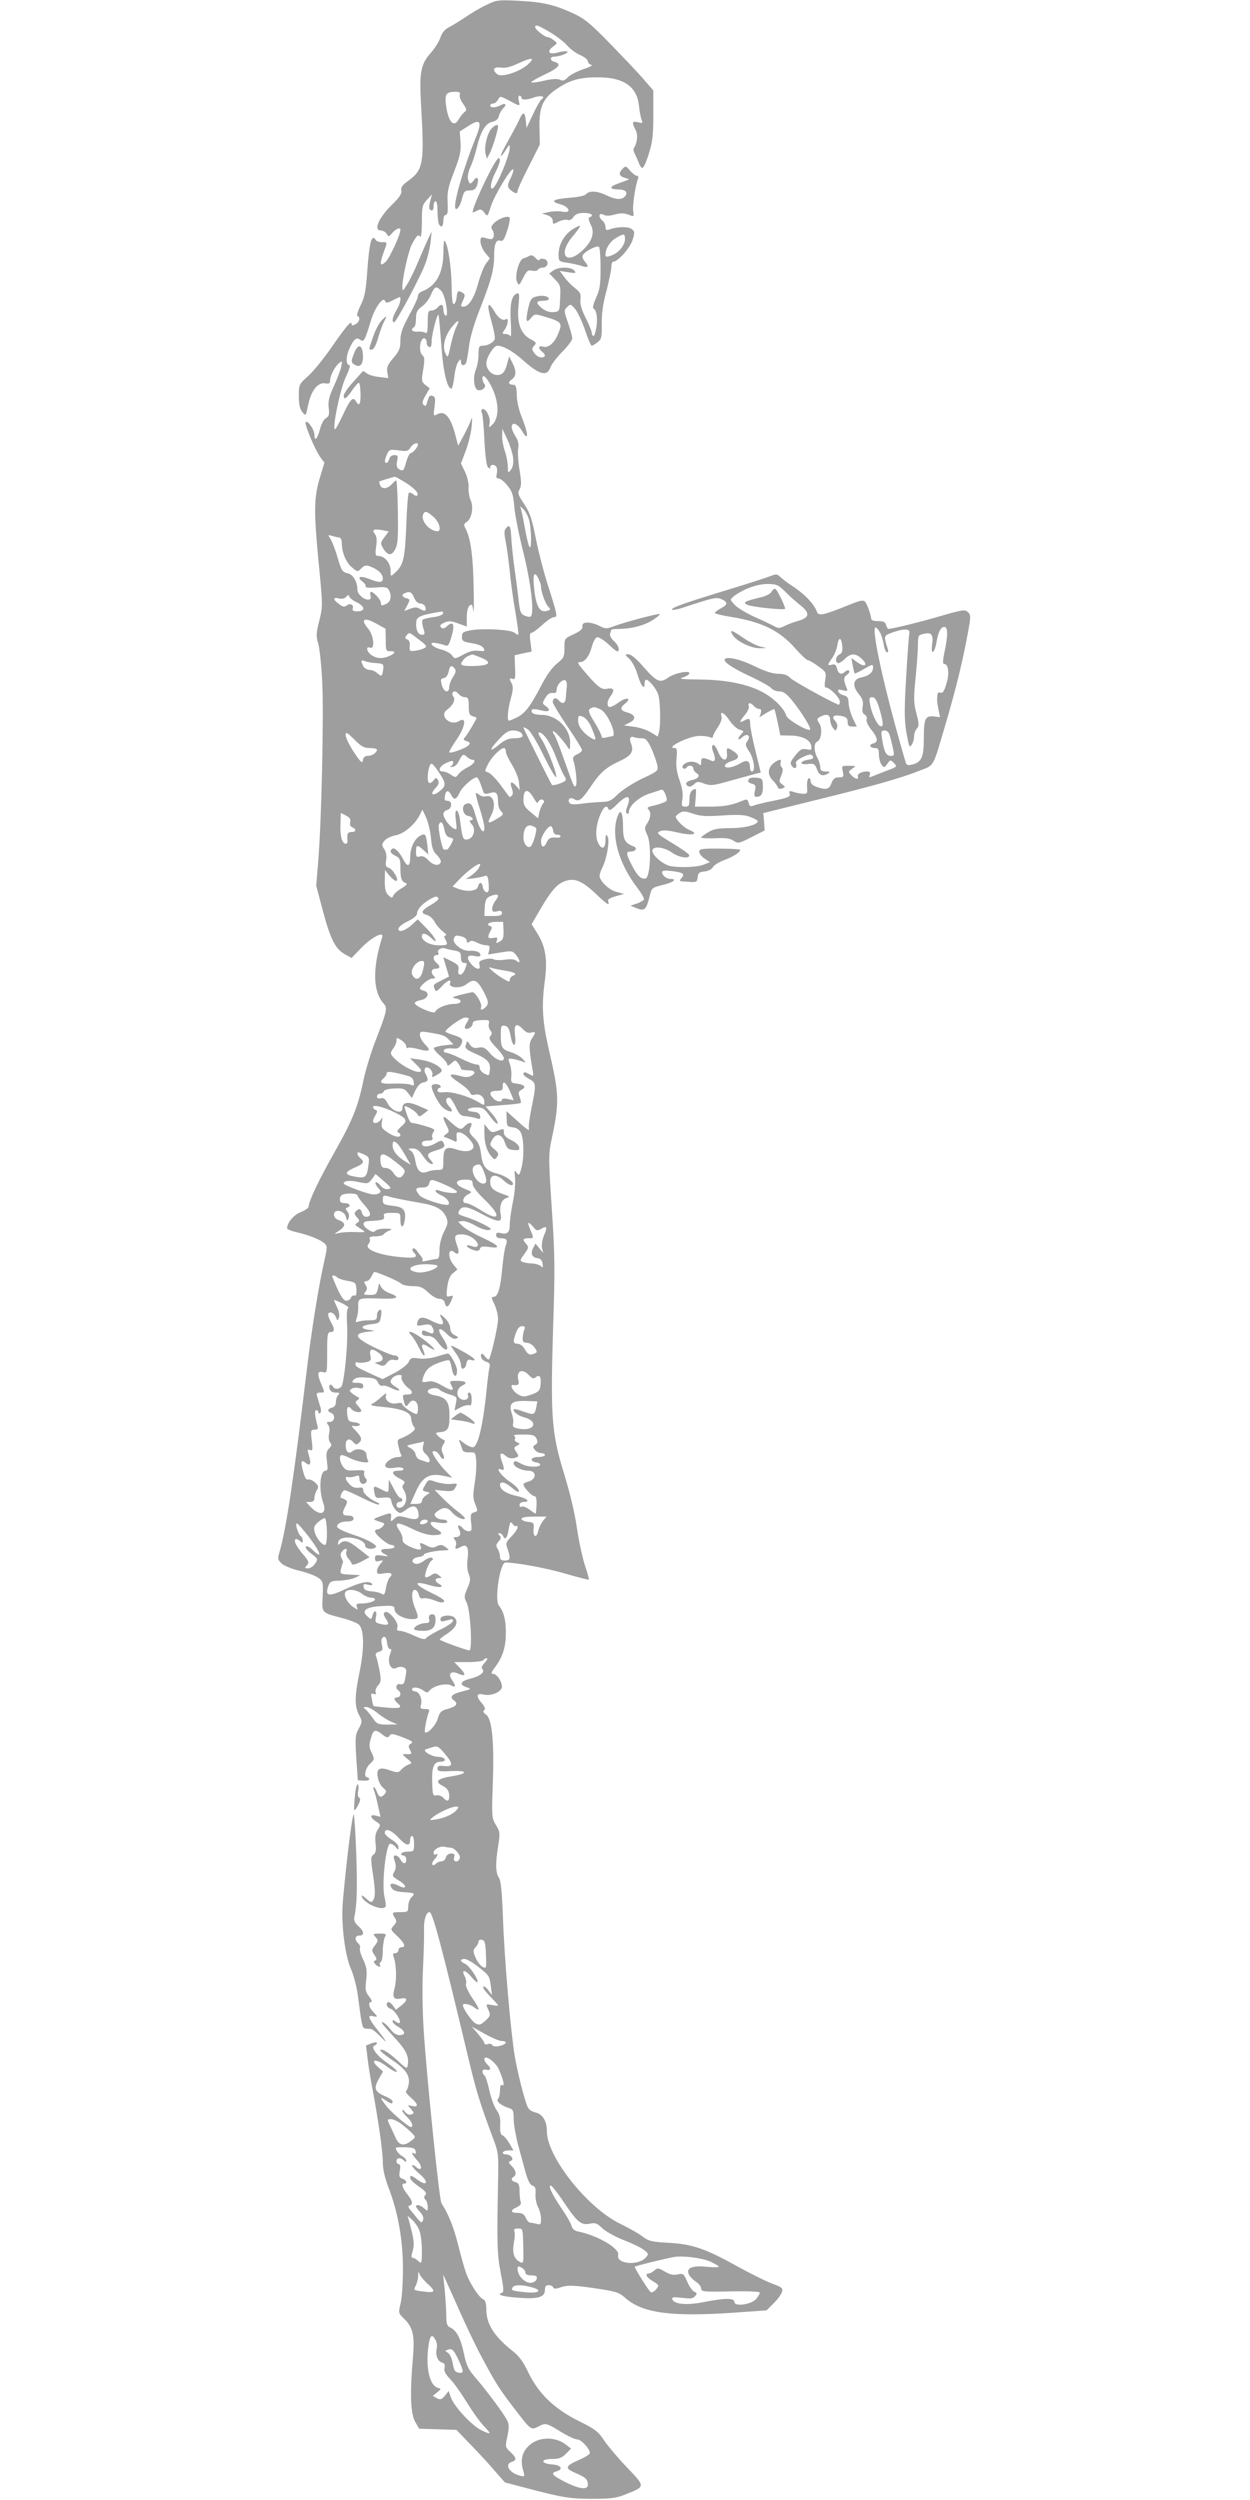 <?xml version="1.0" standalone="no"?>
<!DOCTYPE svg PUBLIC "-//W3C//DTD SVG 20010904//EN"
 "http://www.w3.org/TR/2001/REC-SVG-20010904/DTD/svg10.dtd">
<svg version="1.0" xmlns="http://www.w3.org/2000/svg"
 width="640pt" height="1280pt" viewBox="0 0 640 1280"
 preserveAspectRatio="xMidYMid meet">
<g transform="translate(0,1280) scale(0.1,-0.1)"
fill="#9e9e9e" stroke="none">
<path d="M2493 12776 c-29 -13 -78 -42 -110 -64 -32 -21 -71 -45 -87 -53 -18
-9 -33 -27 -41 -51 -7 -21 -29 -56 -48 -77 -53 -59 -61 -101 -51 -271 17 -295
12 -329 -65 -385 -31 -22 -40 -35 -36 -51 3 -15 -9 -34 -46 -70 -69 -67 -99
-134 -59 -134 10 0 24 -8 30 -17 9 -17 11 -16 29 5 19 21 41 30 41 15 0 -25
-55 -144 -75 -163 -30 -28 -33 -14 -10 50 19 53 19 50 -9 50 -14 0 -28 5 -31
10 -22 36 -34 -7 -45 -164 -7 -96 -13 -128 -34 -170 -14 -28 -21 -52 -16 -54
17 -6 11 -31 -10 -42 -15 -8 -20 -8 -20 1 0 21 -26 -9 -101 -117 -40 -58 -94
-125 -121 -149 -47 -42 -48 -44 -48 -103 0 -42 5 -66 18 -82 18 -22 18 -21 30
38 15 72 50 117 88 109 19 -3 24 0 24 15 0 24 24 70 46 89 16 13 17 11 11 -19
-4 -18 -21 -63 -38 -100 -24 -52 -30 -76 -26 -110 4 -34 1 -44 -14 -53 -11 -5
-24 -30 -30 -54 -13 -51 -29 -69 -29 -32 0 27 -34 76 -45 66 -8 -9 47 -140 75
-180 l21 -28 -20 -66 c-34 -109 -35 -174 -11 -431 23 -234 23 -238 5 -311 -17
-66 -17 -80 -5 -121 7 -26 16 -114 20 -197 8 -173 -4 -706 -20 -905 l-11 -135
35 -132 c39 -145 64 -193 114 -220 l32 -18 49 51 c53 55 118 89 108 56 -51
-160 -48 -280 8 -341 20 -23 16 -39 -43 -191 -24 -63 -52 -155 -62 -205 -27
-132 -57 -205 -150 -369 -79 -140 -129 -246 -130 -274 0 -7 -18 -19 -40 -28
-37 -15 -70 -54 -70 -83 0 -5 24 -15 53 -21 65 -16 116 -36 138 -56 16 -14 15
-20 -2 -97 -27 -118 -65 -354 -89 -557 -66 -551 -105 -812 -140 -930 -9 -31
-8 -37 14 -57 14 -11 55 -28 92 -36 37 -9 79 -25 93 -35 25 -18 26 -23 23 -95
-4 -86 -8 -83 98 -111 36 -9 74 -24 85 -32 29 -22 32 -118 6 -244 -26 -126
-26 -175 -3 -220 18 -34 17 -36 -1 -70 -18 -32 -19 -47 -13 -150 l8 -115 29
-2 c16 -1 29 2 29 7 0 6 -4 10 -10 10 -19 0 -10 47 14 69 24 22 24 24 9 57
-14 28 -14 40 -4 74 13 46 22 48 59 19 23 -17 28 -18 36 -6 8 12 16 11 60 -5
60 -23 65 -27 47 -37 -10 -7 -11 -13 -2 -30 12 -22 9 -24 -24 -22 -17 1 -16
-2 9 -23 27 -22 27 -24 9 -30 -11 -4 -28 -15 -38 -26 -15 -17 -20 -17 -56 -5
-56 20 -73 11 -65 -34 3 -20 15 -44 27 -54 17 -14 19 -20 9 -32 -18 -21 -29
-19 -40 10 -5 14 -12 25 -16 25 -3 0 -3 -8 1 -17 4 -10 13 -44 20 -76 l13 -59
-24 6 c-31 8 -31 -9 1 -30 25 -16 25 -18 9 -42 -12 -18 -15 -38 -11 -71 4 -34
1 -48 -11 -57 -14 -10 -14 -21 -4 -90 14 -94 15 -124 2 -144 -7 -12 -13 -11
-36 10 -16 15 -25 19 -22 10 11 -36 107 -77 122 -52 3 4 0 28 -6 53 -14 63 8
269 30 269 8 0 21 -8 28 -17 13 -17 13 -17 14 0 0 10 -15 27 -35 38 -19 12
-35 27 -35 35 0 27 35 14 72 -27 38 -41 58 -44 58 -8 0 10 5 19 10 19 6 0 10
-18 10 -40 0 -38 -2 -40 -29 -40 -17 0 -33 -4 -36 -10 -3 -5 1 -10 9 -10 9 0
16 -9 16 -20 0 -26 -16 -26 -30 0 -6 11 -17 20 -25 20 -11 0 -12 -6 -4 -29 7
-21 7 -36 0 -50 -15 -27 -15 -27 24 -51 42 -26 37 -47 -6 -24 -35 17 -49 11
-33 -14 8 -12 27 -18 63 -20 55 -3 59 -6 36 -28 -8 -9 -15 -29 -15 -45 0 -27
-2 -29 -40 -29 -44 0 -45 -2 -28 -30 10 -15 9 -22 -6 -39 -18 -20 -17 -21 18
-54 38 -36 46 -57 21 -57 -8 0 -15 -7 -15 -15 0 -8 -7 -15 -16 -15 -11 0 -14
-5 -9 -18 14 -37 17 -113 6 -158 -14 -53 -6 -64 35 -56 32 6 31 -11 -2 -37
l-27 -21 -14 20 c-16 23 -33 26 -33 6 0 -8 9 -18 20 -21 21 -7 56 -62 46 -72
-3 -3 -12 0 -21 7 -11 9 -15 9 -15 1 0 -7 13 -20 30 -29 36 -21 39 -42 5 -42
-15 0 -32 11 -46 30 -12 16 -29 32 -37 35 -18 7 -7 -7 70 -91 48 -53 62 -84
56 -125 -3 -23 -5 -23 -48 17 -49 45 -84 67 -93 58 -3 -4 21 -24 53 -46 75
-50 99 -82 93 -126 -3 -18 -9 -35 -14 -38 -5 -3 7 -19 26 -35 38 -33 39 -51 2
-41 -22 5 -22 5 -3 -16 17 -20 17 -22 2 -28 -11 -4 -22 1 -31 12 -8 11 -15 14
-15 8 0 -6 11 -21 25 -34 23 -21 34 -50 19 -50 -13 0 -98 72 -125 106 -35 45
-36 51 -4 30 29 -19 35 -20 35 -5 0 5 -15 16 -33 24 -58 24 -65 41 -39 88 l23
41 -28 25 c-43 40 -3 40 47 1 22 -17 45 -30 51 -28 6 2 -13 21 -43 42 -59 40
-93 86 -70 93 6 3 12 8 12 13 0 5 -13 4 -28 -2 l-28 -11 8 -66 c4 -36 15 -104
24 -151 31 -164 54 -326 54 -380 0 -37 10 -80 29 -130 48 -124 74 -266 74
-415 0 -71 -5 -152 -12 -179 -12 -48 -11 -50 18 -78 46 -45 55 -86 45 -202
-16 -180 -12 -286 12 -326 l20 -35 96 -3 95 -3 74 -77 c41 -42 97 -103 124
-135 l50 -57 160 -42 c142 -36 174 -41 280 -42 102 0 128 3 176 22 105 42 105
38 10 138 -46 48 -99 111 -118 139 -29 45 -46 58 -129 99 -125 62 -206 140
-258 247 -27 57 -48 86 -84 114 -92 73 -132 137 -132 210 0 32 -5 47 -15 52
-21 8 -68 79 -88 133 -9 25 -28 92 -42 149 -23 90 -47 151 -85 211 -11 18 -76
651 -91 890 -6 97 -8 227 -3 315 4 83 6 171 5 197 -2 46 11 88 28 88 16 0 63
-177 196 -735 44 -185 61 -240 132 -430 25 -66 26 -78 23 -220 -6 -308 -5
-369 14 -464 14 -70 16 -96 8 -99 -32 -10 -4 -20 76 -26 105 -9 142 2 142 39
0 18 5 25 19 25 11 0 21 -5 23 -11 3 -9 14 -9 42 1 33 10 59 10 165 -5 116
-17 129 -21 162 -50 88 -78 233 -98 556 -76 l168 12 37 37 c20 20 39 46 42 58
6 18 -1 24 -51 42 -32 12 -114 53 -183 91 -160 89 -229 112 -350 118 -83 5
-99 8 -130 32 -19 15 -71 44 -114 65 -169 82 -376 343 -376 474 0 53 -22 89
-61 97 -20 5 -34 16 -40 33 -19 51 -48 167 -63 252 -21 123 -54 505 -61 715
-5 130 -10 186 -21 202 -17 27 -18 70 -3 164 10 64 9 72 -12 105 -21 35 -22
42 -16 208 8 212 -3 334 -34 357 -15 11 -18 18 -10 23 8 5 4 17 -14 38 -29 34
-25 51 10 42 39 -10 95 14 95 40 0 28 -27 66 -46 66 -11 0 -9 8 10 33 40 53
56 104 56 178 0 66 -11 108 -36 139 -23 29 6 220 34 220 58 -1 201 -27 300
-55 68 -20 126 -35 127 -33 2 2 -7 35 -20 73 -13 39 -31 124 -41 190 -10 74
-36 182 -66 280 -64 207 -70 290 -56 750 10 301 9 371 -7 610 -17 260 -17 273
0 355 40 189 38 228 -15 457 -33 145 -38 222 -20 355 14 105 3 174 -40 241
l-28 45 40 69 c57 98 86 133 124 149 51 21 89 8 159 -57 64 -61 78 -70 69 -45
-4 11 7 18 38 27 l43 12 -37 10 c-39 9 -88 56 -88 83 0 8 6 27 14 42 23 45 39
139 27 159 -9 15 -10 11 -11 -19 0 -47 -22 -51 -40 -8 -14 35 -7 96 17 147 16
35 30 42 39 20 3 -10 17 -2 43 25 55 54 76 48 51 -16 -6 -16 -6 -27 0 -31 6
-4 10 0 10 9 0 29 51 75 103 92 29 9 57 19 63 21 7 2 16 -10 22 -27 10 -29 9
-32 -16 -41 -15 -6 -40 -13 -55 -16 -20 -4 -25 -9 -18 -16 16 -16 13 -44 -5
-72 -15 -23 -15 -28 0 -60 23 -48 16 -218 -9 -223 -23 -5 -43 15 -71 70 -29
57 -30 68 -5 68 27 0 36 19 14 27 -42 15 -53 34 -53 97 0 79 -13 102 -30 51
-31 -95 7 -233 99 -355 23 -30 40 -59 38 -65 -2 -5 -18 -15 -36 -21 l-33 -11
31 -13 c40 -16 50 -8 66 57 12 48 12 48 68 62 55 13 77 31 39 31 -20 0 -42 18
-42 35 0 8 16 9 50 5 58 -7 67 -14 50 -35 -15 -18 -16 -17 37 -20 39 -3 42 -1
45 23 2 22 9 28 35 30 19 2 37 11 43 22 5 10 31 26 57 36 46 17 83 40 83 53 0
3 -47 6 -105 6 -92 1 -105 -1 -105 -16 0 -9 12 -25 27 -35 l28 -18 -30 -12
c-32 -14 -123 -18 -174 -8 -36 8 -91 54 -91 78 0 26 60 20 100 -9 36 -26 95
-35 88 -12 -2 6 -42 34 -87 61 -76 46 -82 51 -62 60 16 7 42 5 89 -6 74 -18
115 -10 63 12 -29 11 -71 53 -71 69 0 3 9 12 20 19 17 10 29 10 68 -4 38 -13
68 -15 153 -9 84 5 114 3 143 -9 20 -8 36 -17 36 -20 0 -19 -67 -36 -139 -36
-63 0 -87 -4 -115 -21 -20 -12 -36 -24 -36 -27 0 -4 32 -5 70 -4 53 3 77 0 95
-12 24 -16 28 -15 93 18 l67 34 -3 45 -4 44 234 58 c307 75 465 119 558 156
88 35 72 7 145 254 49 167 85 313 110 452 16 85 16 94 1 109 -15 14 -26 13
-140 -20 -104 -31 -245 -65 -267 -66 -4 0 -9 9 -12 20 -4 15 -14 20 -41 20
-25 0 -36 4 -36 15 0 8 -7 33 -16 55 -19 46 -15 46 -129 0 -102 -40 -124 -44
-132 -23 -13 37 -56 84 -112 123 -33 21 -67 47 -76 56 -15 15 -21 16 -49 5
-17 -7 -112 -38 -211 -68 -223 -68 -295 -93 -295 -104 0 -4 21 -1 48 7 167 55
180 58 206 46 34 -15 33 -28 -4 -47 -16 -9 -30 -19 -30 -23 0 -4 36 -13 79
-20 160 -25 252 -70 333 -162 29 -33 58 -60 64 -60 6 0 30 -14 53 -31 41 -29
42 -32 36 -70 -4 -24 -3 -39 3 -39 20 0 72 -52 72 -72 0 -11 -4 -18 -8 -16
-58 25 -232 122 -246 137 -14 15 -31 21 -61 21 -28 0 -68 13 -124 40 -77 38
-151 52 -151 31 0 -15 52 -48 142 -89 45 -22 89 -46 97 -55 7 -10 26 -17 41
-17 22 0 38 -12 70 -52 49 -62 95 -137 87 -144 -10 -10 -115 51 -121 71 -10
37 -64 91 -123 122 -77 41 -187 63 -325 64 -94 1 -107 3 -80 11 17 6 32 15 32
21 0 16 -77 1 -110 -23 -41 -29 -58 -21 -125 55 -35 41 -64 65 -77 65 -20 0
-20 -1 4 -23 14 -13 33 -49 42 -80 17 -58 36 -83 36 -48 0 12 4 21 8 21 14 0
50 -43 61 -73 12 -30 15 -157 5 -195 l-6 -23 -37 22 c-20 12 -58 25 -86 28
l-50 7 28 14 c36 17 31 41 -11 52 -37 10 -40 23 -10 47 34 28 5 33 -32 6 -19
-14 -40 -25 -47 -25 -17 0 -16 30 2 54 24 32 19 46 -15 40 -31 -7 -48 6 -127
99 -25 30 -28 37 -14 37 25 0 47 28 61 78 6 24 18 46 26 49 8 3 33 -12 62 -38
38 -36 47 -41 50 -26 2 10 -8 29 -23 43 -16 15 -25 31 -21 40 3 9 6 18 6 20 0
2 19 4 43 4 63 1 127 18 170 46 22 14 37 27 35 30 -5 5 -178 -41 -234 -62 -37
-14 -45 -14 -70 -1 -50 26 -97 26 -92 0 2 -13 -10 -24 -44 -40 -48 -22 -48
-22 -48 -71 0 -44 -3 -51 -39 -80 -24 -19 -54 -61 -81 -114 -55 -106 -83 -142
-125 -162 -18 -9 -36 -16 -39 -16 -11 0 -6 62 10 116 11 39 12 58 5 73 -15 26
-14 31 4 25 12 -5 15 4 12 57 l-2 64 44 10 43 9 -6 48 c-5 34 -3 48 5 48 6 0
31 18 55 40 24 22 50 40 59 40 21 0 20 7 -25 149 -23 69 -52 182 -66 251 -20
103 -31 135 -60 179 -32 48 -35 56 -23 77 9 19 9 38 -1 98 -7 42 -10 91 -7
109 4 24 0 43 -14 63 -10 16 -19 37 -19 47 0 30 30 19 53 -20 33 -57 34 -18 1
64 -17 42 -28 88 -28 120 -1 41 -5 53 -17 53 -26 0 -30 12 -9 27 24 17 25 44
3 86 l-16 32 -10 -35 c-11 -45 -24 -60 -52 -60 -28 0 -55 29 -55 60 0 30 38
90 56 90 30 0 80 -28 129 -72 86 -77 126 -88 143 -39 6 16 33 52 61 80 28 28
51 59 51 69 0 9 -10 45 -22 80 -21 60 -21 63 -4 80 16 16 18 16 41 -10 12 -15
35 -63 50 -107 15 -45 30 -81 35 -81 4 0 18 8 30 18 20 16 22 27 21 93 -1 51
6 104 24 169 13 52 25 107 25 123 0 15 4 27 10 27 24 0 87 72 99 112 12 38 11
43 -6 56 -18 13 -76 12 -116 -4 -12 -4 -17 -1 -17 14 0 11 -7 25 -15 32 -23
19 -20 43 4 31 12 -7 31 -7 56 0 36 10 51 9 86 -5 13 -6 15 -1 11 24 -4 28 11
131 25 166 3 8 0 14 -6 14 -7 0 -22 12 -35 26 -21 25 -23 26 -39 9 -22 -22
-17 -38 14 -46 23 -6 23 -7 4 -14 -65 -23 -75 -28 -75 -36 0 -5 15 -9 34 -9
39 0 53 -14 36 -35 -17 -20 -47 -18 -95 5 -47 23 -88 25 -104 6 -7 -8 -39 -15
-80 -18 -88 -7 -108 -18 -55 -33 49 -13 63 -48 15 -39 -17 4 -47 3 -68 -1
l-38 -8 28 -9 c17 -6 27 -17 27 -29 0 -18 2 -19 29 -4 17 8 37 12 46 9 10 -4
22 1 31 15 11 15 26 21 55 21 36 0 53 -14 28 -22 -8 -3 -6 -14 5 -37 23 -43 8
-88 -45 -136 -82 -74 -122 -17 -50 71 23 27 41 52 41 56 0 5 -16 -2 -37 -15
-44 -28 -73 -79 -73 -129 0 -36 1 -37 48 -44 26 -4 58 -11 71 -16 32 -11 38
-3 16 22 -9 10 -15 25 -12 32 7 19 74 54 84 44 4 -4 8 -53 8 -109 0 -85 -4
-110 -23 -151 -12 -27 -19 -52 -14 -55 17 -12 22 -44 16 -92 -4 -27 -10 -49
-15 -49 -5 0 -9 7 -9 15 0 9 -14 43 -31 77 -22 43 -30 71 -27 95 3 28 -1 37
-28 58 -18 14 -43 39 -55 57 l-23 31 44 -7 c38 -6 42 -5 30 9 -16 19 -79 20
-107 0 l-21 -15 29 -30 c28 -28 30 -34 27 -97 -3 -68 -3 -68 -34 -71 -19 -2
-40 5 -57 18 -35 28 -34 40 3 40 17 0 30 4 30 9 0 15 -32 21 -64 13 -26 -7
-31 -15 -42 -62 -14 -64 -10 -79 15 -48 17 21 21 21 62 9 98 -29 101 -33 75
-94 -19 -45 -50 -70 -75 -62 -24 7 -28 -7 -6 -25 21 -17 19 -30 -4 -30 -11 0
-27 10 -35 22 -14 19 -14 24 -1 38 13 14 11 18 -20 34 -49 27 -70 84 -60 172
5 53 4 65 -7 62 -28 -10 -38 -51 -33 -143 3 -49 2 -84 -1 -77 -3 6 -15 12 -25
12 -19 0 -19 2 -5 22 17 24 22 63 7 54 -16 -11 -40 5 -60 40 -34 57 -40 38
-16 -47 13 -45 21 -88 18 -96 -7 -17 -36 -33 -62 -33 -18 0 -21 -6 -21 -45 0
-25 -6 -60 -14 -78 -15 -38 -10 -96 10 -104 20 -8 48 17 34 31 -5 5 -10 19
-10 30 1 36 48 -31 66 -93 19 -62 13 -116 -14 -144 -19 -19 -20 -19 -15 7 6
29 -22 80 -38 71 -5 -4 -6 -12 -2 -18 4 -7 10 -69 13 -140 4 -78 11 -132 18
-139 9 -9 12 -9 12 0 0 17 27 15 33 -2 3 -8 3 -24 0 -35 -4 -15 -1 -21 10 -21
9 0 29 -16 45 -36 24 -29 30 -47 35 -107 3 -40 24 -146 47 -237 39 -158 56
-307 38 -326 -5 -4 -19 -2 -32 4 -20 9 -24 20 -30 74 -4 34 -13 108 -21 163
-8 55 -15 126 -17 158 -3 64 -9 75 -28 52 -9 -10 -9 -27 -1 -67 6 -29 15 -98
21 -153 5 -55 18 -149 29 -210 10 -60 17 -112 15 -114 -2 -2 -11 2 -19 9 -20
17 -162 24 -225 13 -39 -7 -45 -12 -45 -33 0 -22 6 -26 50 -33 44 -7 64 -19
65 -38 0 -3 -14 -3 -32 -1 -21 3 -46 -3 -75 -19 -44 -24 -45 -24 -59 -4 -8 11
-33 24 -56 30 -49 12 -69 42 -22 32 16 -3 36 -8 45 -12 13 -5 19 5 31 47 18
60 9 81 -22 53 -15 -14 -23 -16 -32 -7 -8 8 -4 14 16 24 23 10 36 9 72 -4 l44
-16 0 48 c0 29 6 52 14 59 12 10 15 6 19 -26 3 -21 4 34 2 122 -3 158 -15 246
-40 296 -12 22 -11 27 5 37 25 16 36 76 20 110 -7 15 -12 44 -11 65 2 22 -6
55 -18 81 l-21 43 25 66 c14 37 27 93 30 124 4 42 2 51 -4 31 -5 -14 -22 -50
-37 -78 l-28 -52 -9 33 c-26 110 -57 151 -98 128 -21 -11 -21 -9 -14 39 5 40
4 50 -10 55 -10 4 -18 0 -21 -11 -3 -9 -8 -23 -10 -31 -3 -11 -8 -11 -16 -3
-8 8 -5 21 11 47 l21 37 -22 17 c-20 17 -21 22 -11 80 8 48 7 64 -4 72 -15 13
-17 57 -3 79 10 16 25 7 25 -17 0 -9 6 -18 13 -20 8 -3 12 7 12 29 0 34 28
143 35 136 2 -2 8 -69 14 -148 9 -137 30 -230 52 -230 4 0 11 27 15 60 3 33
13 68 20 77 13 17 13 17 14 1 0 -20 15 -24 26 -7 3 6 10 43 15 83 5 46 25 115
57 196 58 148 72 201 72 272 0 60 11 84 33 75 12 -4 20 9 35 56 11 34 15 64
10 65 -16 7 -53 -7 -76 -28 -18 -17 -20 -24 -10 -39 6 -10 8 -25 5 -34 -5 -13
-12 -14 -36 -7 -29 8 -31 7 -31 -18 1 -15 11 -40 24 -56 l24 -29 -20 -27 c-11
-15 -29 -61 -40 -101 -19 -73 -48 -119 -75 -119 -16 0 -16 2 -1 35 10 22 9 28
-3 36 -23 14 -28 11 -31 -23 -2 -17 -8 -33 -14 -35 -8 -3 -11 31 -12 104 -2
94 -19 204 -36 221 -3 3 -6 -26 -6 -64 -1 -104 -38 -170 -112 -197 -10 -4 -18
-14 -18 -23 0 -9 -20 -53 -45 -98 -35 -65 -45 -93 -45 -130 0 -40 -6 -54 -36
-89 -29 -34 -35 -48 -31 -73 l5 -30 -48 6 c-27 3 -56 12 -64 20 -9 7 -18 11
-19 9 -1 -2 -24 -27 -50 -56 -26 -29 -47 -59 -47 -68 0 -25 13 -17 42 25 15
22 31 40 35 40 5 0 8 -25 9 -55 1 -56 -7 -69 -24 -39 -14 26 -30 9 -68 -74
-19 -41 -37 -73 -40 -70 -12 13 28 207 56 266 16 34 25 62 20 62 -19 0 -20 42
-2 83 23 51 37 63 57 47 17 -14 24 -1 53 95 21 71 65 131 74 103 4 -10 10 -10
34 2 16 8 32 16 37 18 14 7 7 -34 -13 -66 -20 -33 -26 -62 -12 -62 11 0 141
244 162 306 11 31 22 79 25 107 l5 52 -19 -40 c-10 -22 -33 -74 -50 -115 -17
-41 -42 -93 -56 -115 -24 -39 -24 -39 -25 -12 0 42 30 177 47 212 25 49 35 58
44 43 5 -7 9 25 9 74 0 79 2 89 26 115 l26 28 -7 -25 c-11 -43 -10 -53 3 -57
7 -3 12 5 12 21 0 14 5 26 10 26 6 0 10 -22 10 -49 0 -27 3 -56 6 -65 10 -26
24 -18 24 14 0 17 5 30 13 30 9 0 11 18 9 63 -3 54 2 78 33 158 30 78 36 104
33 150 l-4 56 44 28 c62 40 72 24 37 -62 -56 -138 -105 -302 -105 -349 0 -32
25 -6 35 37 10 39 14 44 40 44 22 0 30 6 38 28 11 34 0 49 -17 24 -17 -23 -23
-22 -30 7 -3 13 2 39 13 62 10 21 24 64 31 94 20 85 46 130 80 136 19 4 30 14
34 29 3 13 13 31 22 40 21 20 12 30 -14 16 -26 -14 -52 -14 -52 -1 0 6 7 10
15 10 8 0 19 9 25 20 10 19 11 19 57 -5 57 -31 57 -31 49 0 -4 14 -2 25 4 25
5 0 10 -4 10 -10 0 -13 26 -13 67 2 31 11 59 4 36 -10 -6 -4 -26 -38 -44 -77
l-33 -70 -4 38 c-4 45 -15 47 -32 7 -7 -16 -32 -64 -56 -106 -24 -43 -42 -79
-40 -82 3 -2 14 11 25 29 19 31 21 32 21 11 0 -27 -44 -142 -71 -186 -31 -51
-35 -4 -5 56 26 52 32 78 19 78 -17 0 -133 -242 -133 -277 0 -2 10 1 22 8 18
10 24 8 38 -10 16 -22 16 -21 33 31 18 59 109 208 115 190 2 -6 -4 -24 -12
-41 -20 -38 -20 -51 2 -67 22 -17 32 -17 32 -1 0 6 25 63 57 124 l57 113 -2
87 c-2 107 18 151 92 200 62 42 114 57 201 57 134 2 205 -45 216 -142 3 -31
10 -66 14 -76 7 -17 5 -18 -18 -12 -31 7 -33 0 -13 -39 13 -25 10 -65 -9 -94
-3 -6 -1 -18 5 -28 5 -10 14 -30 20 -45 5 -16 14 -28 19 -28 6 0 21 33 33 73
19 59 23 95 23 198 l0 126 -47 54 c-25 30 -102 111 -170 181 -103 106 -134
132 -190 158 -97 45 -158 60 -283 66 -103 5 -113 4 -162 -20z m323 -141 c32
-19 73 -50 89 -69 17 -19 47 -41 68 -49 20 -9 37 -23 37 -31 0 -8 8 -16 18
-18 9 -2 -9 -12 -41 -22 -32 -11 -67 -29 -79 -41 -17 -18 -26 -21 -42 -13 -14
6 -42 4 -84 -6 -34 -8 -62 -11 -62 -7 0 4 32 22 70 40 71 33 87 54 50 64 -26
7 -26 27 -1 27 28 0 79 21 64 27 -6 2 -28 0 -47 -6 -45 -12 -59 4 -25 30 24
18 24 18 4 33 -11 9 -25 16 -31 16 -15 0 -64 39 -64 51 0 15 14 11 76 -26z
m-113 -165 c-42 -38 -136 -68 -157 -50 -28 22 -19 39 17 34 22 -4 49 2 87 20
74 34 93 33 53 -4z m-349 -155 c-3 -8 4 -29 17 -46 19 -28 20 -33 7 -43 -8 -6
-20 -21 -27 -33 -26 -50 -55 -21 -67 66 -8 59 0 71 48 71 20 0 26 -4 22 -15z
m846 -739 c0 -31 -33 -72 -70 -84 -24 -9 -30 -8 -30 3 0 31 21 66 52 85 42 26
48 25 48 -4z m-941 -265 c21 -21 41 -138 22 -127 -6 4 -11 18 -11 32 0 27 -12
31 -30 9 -7 -8 -21 -15 -31 -15 -17 0 -19 -8 -19 -61 0 -45 -3 -58 -12 -53 -7
5 -25 7 -40 6 -28 -2 -38 11 -18 23 6 3 10 24 10 45 0 31 6 43 29 60 17 11 38
38 47 60 20 45 26 48 53 21z m76 -188 c-8 -17 -21 -59 -28 -94 -14 -63 -14
-64 -27 -37 -17 35 -1 93 37 138 31 37 39 34 18 -7z m292 -667 c3 -27 -1 -48
-11 -61 -15 -19 -15 -18 -16 16 0 20 -7 56 -15 79 -8 23 -15 59 -14 79 l1 36
25 -54 c14 -30 28 -73 30 -95z m-487 67 c-1 -13 -27 -43 -37 -43 -6 0 -16 -20
-23 -45 -13 -47 -16 -50 -39 -36 -9 6 -12 19 -8 40 6 27 4 31 -14 31 -12 0
-23 -8 -26 -20 -3 -11 -9 -20 -14 -20 -12 0 -11 14 3 45 10 23 15 25 59 19 41
-6 49 -4 61 15 12 20 38 29 38 14z m-62 -195 c48 -31 69 -55 57 -66 -2 -3 -11
1 -20 8 -9 7 -19 10 -22 6 -4 -4 -10 -80 -13 -169 -7 -169 -14 -201 -59 -241
-21 -19 -21 -19 -21 11 0 38 -27 73 -58 76 -21 1 -22 5 -16 49 5 32 2 53 -6
63 -18 22 -7 28 35 21 l35 -7 -22 -30 c-21 -28 -21 -31 -6 -57 23 -38 44 -39
62 -3 13 24 15 61 13 190 -1 89 -5 161 -8 161 -3 0 -14 -9 -24 -20 -22 -24
-51 -26 -59 -4 -4 9 -5 18 -4 19 4 2 71 23 79 24 4 1 29 -14 57 -31z m632
-194 c5 -21 9 -64 9 -94 0 -74 -13 -48 -33 63 -8 48 -18 93 -22 100 -4 6 3 3
15 -9 12 -12 26 -39 31 -60z m-491 20 c29 -24 44 -74 21 -74 -40 0 -86 53 -74
85 8 21 18 19 53 -11z m-481 -106 c6 -1 12 -13 12 -27 0 -49 21 -100 51 -125
29 -25 30 -25 49 -6 16 16 24 18 47 9 38 -14 63 -38 63 -61 0 -22 -18 -23 -70
-2 -45 18 -66 11 -35 -13 11 -8 19 -19 17 -25 -2 -7 17 -9 53 -6 46 4 58 2 66
-13 15 -28 11 -57 -10 -69 -26 -13 -31 -13 -31 5 0 14 -37 55 -51 55 -4 0 -5
-9 -2 -20 4 -14 0 -20 -13 -20 -23 0 -54 29 -54 50 0 42 -22 79 -51 85 -26 6
-31 14 -50 78 -11 40 -28 83 -36 96 -15 23 -15 24 8 17 13 -4 30 -8 37 -8z
m1020 -213 c7 -14 12 -31 12 -38 0 -27 22 -87 36 -102 14 -14 14 -16 0 -21
-42 -16 -62 18 -72 121 -7 68 3 85 24 40z m1260 -62 c20 -21 54 -51 75 -68 55
-42 54 -66 -3 -83 -25 -7 -58 -19 -73 -27 -25 -13 -32 -13 -55 0 -15 8 -61 30
-102 48 -41 19 -86 46 -99 61 -24 26 -24 26 -5 42 45 36 120 64 172 64 48 0
56 -4 90 -37z m-1898 -33 c8 -19 20 -30 32 -30 10 0 21 -7 25 -15 8 -23 -2
-28 -26 -13 -16 10 -27 10 -51 1 l-30 -11 16 30 c14 28 14 30 -5 35 -23 6 -27
19 -8 26 25 11 35 6 47 -23z m-295 -23 c44 -21 47 -47 5 -47 -21 0 -28 4 -24
14 7 19 -14 30 -31 16 -11 -9 -20 -8 -39 7 -32 23 -33 37 -1 29 15 -4 29 -1
37 8 10 11 14 11 16 2 2 -7 18 -20 37 -29z m443 -59 c-3 -7 -25 -15 -51 -18
-25 -3 -49 -9 -53 -13 -4 -4 -3 -23 3 -42 10 -31 9 -35 -8 -35 -20 0 -33 32
-27 71 3 22 29 32 131 48 5 0 7 -5 5 -11z m-293 -135 c0 -54 2 -58 23 -57 29
1 28 -10 -3 -24 -35 -16 -66 -15 -93 4 -25 17 -31 47 -7 38 26 -11 19 63 -10
97 -40 48 -23 61 38 28 l51 -28 1 -58z m2532 36 c7 -13 15 -41 18 -61 3 -21
11 -38 17 -38 6 0 7 8 3 18 -3 9 -9 29 -12 43 -5 25 -1 28 46 44 54 18 83 15
77 -7 -2 -7 -10 -105 -16 -218 -10 -158 -10 -222 -1 -280 7 -41 14 -76 17 -79
8 -9 24 22 24 48 0 14 6 32 14 40 12 14 12 25 -2 78 -14 54 -15 77 -4 185 7
67 12 144 12 170 0 44 2 47 31 53 39 9 49 -4 41 -58 -7 -55 14 -41 23 16 9 53
22 77 40 77 19 0 19 -43 1 -127 -10 -49 -10 -63 0 -63 17 0 24 -39 15 -80 -14
-56 -23 -72 -37 -66 -9 4 -14 -2 -15 -17 -2 -28 -2 -26 6 -70 l8 -39 -32 4
c-44 4 -51 -12 -51 -113 0 -96 -12 -123 -62 -134 -20 -5 -27 -2 -31 12 -106
360 -181 699 -153 690 6 -2 16 -14 23 -28z m-2362 -34 c40 -30 43 -35 27 -44
-10 -5 -31 -11 -48 -13 -26 -3 -29 -1 -26 25 2 18 -3 29 -13 33 -12 5 -13 9
-4 20 15 18 12 19 64 -21z m2167 -31 c3 -27 0 -38 -14 -45 -19 -10 -24 -34 -9
-44 5 -3 21 6 35 20 32 32 58 32 90 0 33 -32 13 -44 -26 -15 l-29 21 7 -38 c4
-21 8 -40 10 -41 1 -2 23 8 48 23 43 25 46 26 46 7 0 -25 -22 -43 -62 -51 -41
-8 -45 -44 -11 -85 19 -23 24 -37 20 -63 -4 -24 -1 -35 10 -42 9 -5 14 -15 10
-24 -3 -9 6 -31 24 -53 34 -43 37 -64 9 -71 -24 -6 -16 -23 11 -23 15 0 19 -7
19 -33 0 -18 6 -41 13 -52 13 -17 15 -17 30 4 15 22 16 22 34 4 18 -18 17 -19
-37 -39 -30 -12 -64 -25 -74 -29 -16 -7 -18 -5 -13 8 5 13 1 17 -16 17 -26 0
-49 -13 -45 -26 6 -17 -12 -14 -31 5 -19 19 -19 20 2 35 21 15 21 15 -16 15
-38 1 -38 0 -32 -29 6 -27 4 -30 -20 -30 -21 0 -29 -7 -38 -30 -12 -32 -27
-36 -76 -19 -20 7 -31 18 -31 31 0 11 -5 16 -10 13 -6 -4 -9 -23 -8 -43 3 -34
1 -37 -22 -36 -14 1 -36 5 -49 10 -20 6 -23 4 -18 -9 6 -17 -6 -22 -118 -44
-27 -6 -58 -14 -68 -18 -14 -6 -20 -2 -24 14 -4 16 -10 20 -22 15 -62 -26 -96
-33 -170 -34 l-83 0 4 45 c2 25 2 45 1 45 -21 0 -33 -18 -33 -51 0 -33 -3 -39
-21 -39 -19 0 -21 4 -15 39 4 26 -1 57 -15 97 -15 43 -19 74 -15 112 4 42 2
52 -10 52 -50 0 70 60 124 62 20 1 45 -2 55 -6 10 -5 17 -4 17 2 0 6 11 28 25
48 15 22 23 45 19 56 -10 32 15 19 42 -22 15 -22 38 -43 51 -46 22 -6 23 -8 8
-23 -22 -25 -18 -37 5 -16 26 24 47 8 26 -20 -11 -16 -10 -23 10 -53 24 -35
33 -102 14 -102 -5 0 -10 8 -10 18 0 38 -15 45 -51 23 -38 -23 -83 -28 -77 -9
3 7 19 17 36 22 38 11 41 28 7 50 -33 22 -36 20 -33 -11 5 -46 -26 -41 -45 7
-9 23 -21 39 -26 36 -7 -5 -7 -15 -1 -32 16 -40 13 -57 -7 -49 -45 19 -53 18
-53 -6 0 -18 -3 -20 -12 -11 -7 7 -24 12 -39 12 -29 0 -57 -24 -40 -34 5 -4
12 -2 16 4 9 15 35 12 35 -5 0 -7 7 -18 16 -23 22 -13 10 -29 -27 -37 -16 -4
-28 -12 -26 -18 6 -18 24 -19 41 -2 14 14 21 15 51 3 31 -11 45 -10 103 6 37
10 94 26 127 35 l60 16 -27 110 c-15 61 -27 122 -27 138 -1 30 -4 32 -32 17
-26 -14 -24 -4 6 31 13 16 22 36 19 44 -8 19 10 19 26 0 7 -8 19 -15 27 -15
10 0 12 -6 8 -22 l-7 -21 36 23 c21 12 39 21 41 19 2 -2 9 -33 17 -69 l13 -65
46 -1 c63 0 106 -20 112 -51 4 -23 2 -25 -24 -19 -24 4 -32 -1 -57 -32 -26
-32 -28 -40 -17 -55 14 -19 29 -8 20 15 -3 8 11 20 36 32 34 16 43 16 50 5 6
-11 1 -15 -23 -19 -45 -7 -47 -27 -3 -22 32 4 37 1 48 -27 12 -32 30 -38 57
-21 12 8 9 10 -12 10 -22 0 -28 5 -28 23 -1 12 -7 33 -15 47 -18 32 -19 76 -1
83 21 8 28 67 11 93 -14 21 -13 24 4 34 32 17 51 12 51 -13 0 -13 6 -32 14
-43 14 -18 15 -18 21 -1 5 11 1 25 -9 36 -21 23 -8 33 33 25 24 -5 31 -12 31
-30 0 -19 5 -24 24 -24 l23 0 -20 41 c-11 23 -21 58 -22 77 -1 29 -5 37 -25
42 -13 3 -26 12 -28 19 -4 11 2 12 23 7 24 -6 27 -5 20 11 -17 42 -17 54 1 68
11 7 16 17 11 21 -4 4 -13 2 -19 -4 -19 -19 -35 -14 -42 14 -5 20 -12 25 -26
21 -25 -6 -25 -2 1 34 11 16 23 45 26 64 7 45 20 45 25 -1z m-1852 -60 c66
-26 47 -44 -46 -44 -56 0 -63 5 -41 32 10 13 19 18 44 27 2 1 21 -6 43 -15z
m-535 -29 c38 -3 40 -5 37 -32 -5 -37 -8 -39 -30 -20 -10 10 -28 17 -40 17
-12 0 -26 9 -32 19 -14 28 -13 34 8 26 9 -4 35 -9 57 -10z m403 -28 c8 -9 6
-21 -8 -42 -11 -17 -20 -40 -20 -52 0 -35 -28 -28 -38 10 -7 27 -6 32 10 35
12 2 21 15 25 33 6 32 15 36 31 16z m574 -93 c-2 -16 -4 -41 -5 -56 -2 -31
-18 -36 -37 -13 -14 16 -30 11 -30 -10 0 -7 34 -63 75 -124 41 -60 75 -115 75
-121 0 -6 -11 -16 -25 -22 -18 -8 -24 -17 -20 -29 13 -40 21 -119 14 -131 -9
-14 -12 -6 -66 147 -19 55 -40 106 -45 113 -6 7 -9 15 -6 18 5 5 53 -48 75
-82 10 -17 12 -14 12 20 2 76 -69 146 -147 146 -22 0 -44 5 -47 11 -12 19 5
23 45 12 43 -11 54 0 23 23 -17 12 -17 14 -1 41 11 19 24 27 37 25 15 -2 21 2
21 17 0 23 27 54 44 48 6 -2 10 -17 8 -33z m-552 -39 c7 -8 21 -15 31 -15 16
0 19 -8 19 -46 0 -37 4 -47 20 -51 11 -3 20 -7 20 -9 0 -6 -44 -80 -57 -96
-13 -14 -12 -17 7 -23 16 -5 19 -10 10 -20 -14 -16 -100 -47 -100 -36 0 5 15
31 33 57 50 72 59 128 17 102 -45 -28 -104 28 -61 58 30 22 45 52 32 68 -10
12 -5 26 9 26 4 0 13 -7 20 -15z m2153 -75 c20 -70 22 -93 5 -88 -17 5 -45 64
-53 111 -6 32 -5 37 11 37 14 0 23 -14 37 -60z m-1429 -2 c38 -17 89 -138 59
-138 -5 0 -18 -3 -30 -6 -15 -4 -23 -2 -23 6 0 7 -16 39 -36 72 -30 48 -34 62
-23 69 18 11 23 11 53 -3z m-52 -79 c9 -19 19 -45 23 -57 6 -21 5 -22 -12 -14
-42 23 -73 61 -73 91 0 27 2 30 23 22 12 -4 29 -23 39 -42z m-237 -161 c33
-67 61 -115 63 -106 4 21 -52 161 -79 199 -11 16 -15 29 -9 29 22 0 57 -51 85
-122 15 -40 34 -84 42 -97 13 -20 13 -25 2 -32 -17 -11 -59 -23 -63 -18 -6 7
-146 289 -146 294 0 3 10 -1 23 -10 13 -8 49 -68 82 -137z m-891 42 c20 0 36
-4 36 -8 0 -15 -24 -32 -46 -32 -16 0 -24 -7 -26 -22 -3 -19 -10 -13 -46 41
-23 35 -42 74 -42 86 0 20 5 17 44 -21 35 -36 50 -44 80 -44z m775 77 c15 -19
4 -27 -38 -27 -26 0 -47 -9 -74 -31 -53 -44 -55 -31 -4 24 33 36 50 47 74 47
17 0 36 -6 42 -13z m1890 -24 c23 -93 23 -93 1 -93 -23 0 -34 22 -44 88 -6 37
-4 42 13 42 15 0 23 -10 30 -37z m-1273 -3 c21 0 29 -10 49 -52 13 -29 26 -67
30 -84 6 -31 5 -32 -78 -71 -46 -22 -101 -58 -123 -79 -33 -33 -45 -39 -84
-40 -25 -1 -70 -4 -101 -9 -39 -5 -58 -4 -63 4 -12 19 3 32 24 19 23 -15 39
-3 82 61 50 75 80 101 144 131 66 30 81 51 65 93 -11 28 -4 40 17 32 7 -3 25
-5 38 -5z m-696 -68 c0 -10 14 -40 31 -67 17 -28 34 -68 36 -90 l4 -40 -19 22
c-24 27 -34 20 -21 -15 6 -17 6 -29 0 -35 -6 -6 -12 -9 -14 -6 -2 2 -22 30
-45 61 -23 31 -51 59 -62 63 -20 6 -20 6 0 45 19 36 63 80 81 80 5 0 9 -8 9
-18z m-171 -42 c22 0 6 -24 -27 -40 -17 -8 -38 -24 -45 -34 -13 -18 -15 -18
-38 -3 -13 10 -32 17 -42 17 -29 0 -16 30 21 45 27 12 32 12 32 0 0 -7 -6 -16
-12 -19 -7 -3 -4 -5 7 -3 11 1 24 11 30 22 23 45 26 47 44 31 10 -9 23 -16 30
-16z m-170 -67 c36 -55 36 -68 -1 -96 -35 -26 -48 -14 -19 17 17 18 20 29 14
41 -9 15 -11 15 -22 1 -20 -24 -31 -19 -31 12 0 36 10 72 20 72 5 0 22 -21 39
-47z m209 -50 c6 -16 13 -36 16 -45 4 -14 11 -15 35 -8 33 9 41 0 41 -50 0
-16 7 -36 16 -44 14 -14 12 -18 -18 -36 -51 -31 -56 -28 -33 16 27 51 12 107
-25 97 -11 -3 -27 0 -35 7 -9 7 -17 11 -19 9 -2 -2 7 -37 20 -78 13 -40 24
-85 24 -99 0 -42 -25 -9 -44 58 -18 64 -25 73 -51 64 -25 -10 -16 -58 13 -62
22 -3 32 -22 10 -22 -6 0 -3 -9 7 -20 24 -26 10 -73 -22 -78 -23 -3 -25 3 -38
101 -3 26 -11 47 -17 47 -7 0 -8 -17 -4 -51 6 -47 6 -50 -12 -40 -23 12 -52
54 -52 74 0 8 9 17 20 20 26 7 27 47 1 47 -14 0 -17 6 -13 25 5 30 18 32 32 5
15 -29 27 -25 45 15 15 29 66 74 86 75 4 0 11 -12 17 -27z m269 -70 c9 -16 19
-30 21 -33 1 -2 7 2 11 9 5 7 14 10 20 6 9 -5 9 -10 0 -21 -6 -8 -14 -28 -18
-44 l-6 -30 -37 31 c-30 24 -38 38 -38 63 0 54 20 61 47 19z m-520 -217 c4
-47 11 -66 30 -84 13 -13 22 -29 20 -35 -7 -23 -38 -19 -63 8 -17 18 -30 24
-44 20 -17 -5 -20 -2 -20 24 0 37 6 38 38 9 l25 -23 -5 48 c-7 57 -10 62 -37
48 -29 -16 -51 -63 -51 -111 0 -47 -13 -52 -35 -11 -19 38 -44 63 -56 56 -16
-11 -10 -25 16 -37 22 -10 25 -18 25 -62 0 -54 6 -70 29 -78 9 -2 1 -12 -23
-26 -20 -12 -39 -29 -42 -37 -6 -14 -8 -14 -25 1 -14 13 -19 31 -19 73 l1 56
22 -27 c13 -16 28 -28 35 -28 19 0 -16 61 -38 67 -15 4 -17 12 -13 39 4 21 0
42 -10 57 -13 20 -13 25 2 43 9 11 34 23 55 27 43 7 97 52 124 102 l15 30 20
-44 c10 -24 21 -72 24 -105z m-414 84 c-3 -12 1 -22 11 -26 22 -9 20 -24 -4
-24 -20 0 -24 -9 -21 -42 1 -10 -2 -18 -8 -18 -19 0 -30 36 -28 97 l2 61 27
-14 c19 -10 25 -19 21 -34z m482 -36 c4 -24 13 -38 26 -41 10 -3 19 -7 19 -9
0 -12 -25 -54 -32 -54 -4 0 -11 0 -15 0 -9 -1 -32 111 -26 128 9 22 21 12 28
-24z m470 6 c5 -8 -11 -69 -24 -89 -14 -22 -41 5 -41 41 0 43 16 67 40 61 11
-3 22 -9 25 -13z m87 -12 c2 -15 9 -22 21 -22 9 1 17 -3 17 -8 0 -5 -8 -8 -17
-7 -34 3 -44 -1 -55 -26 -13 -29 -28 -24 -28 9 0 24 34 76 50 76 5 0 10 -10
12 -22z m-383 -196 c-7 -10 -24 -27 -38 -36 l-26 -17 40 4 c22 3 47 8 56 12
14 5 18 -2 21 -40 2 -36 0 -45 -12 -43 -8 2 -16 13 -18 26 -4 27 -18 29 -25 2
-6 -23 -56 -28 -103 -10 l-27 11 39 41 c39 40 95 81 102 74 2 -2 -2 -13 -9
-24z m101 -139 c0 -5 -7 -17 -15 -27 -8 -11 -15 -28 -15 -39 0 -15 5 -18 25
-13 18 5 25 2 25 -9 0 -11 -11 -15 -45 -15 l-45 0 2 44 c2 34 7 47 23 55 25
12 45 14 45 4z m-305 -12 c3 -5 -14 -20 -37 -33 -50 -28 -57 -43 -24 -52 14
-3 32 -19 41 -35 8 -16 27 -38 42 -50 15 -11 22 -21 15 -21 -9 0 -10 -5 -2
-19 15 -29 13 -31 -33 -31 -45 0 -87 22 -87 46 0 20 20 17 47 -8 42 -40 24 1
-22 48 l-46 47 -27 -25 c-35 -33 -72 -45 -72 -24 0 9 20 26 48 39 27 13 47 29
47 38 0 21 23 48 60 71 34 20 41 22 50 9z m333 -166 c1 -36 -2 -47 -20 -56
-18 -10 -20 -9 -14 6 5 14 2 17 -19 13 -28 -6 -31 3 -14 35 9 16 9 22 0 25
-25 8 -9 22 27 22 l38 0 2 -45z m-210 -31 c12 -4 22 -13 22 -21 0 -11 3 -13
13 -5 8 7 19 6 37 -3 14 -8 35 -14 48 -15 18 0 21 -4 17 -23 l-6 -24 62 10
c59 10 63 9 81 -12 22 -28 24 -49 3 -31 -10 9 -31 11 -62 6 -25 -3 -51 -2 -57
3 -6 4 -26 4 -44 -1 -27 -7 -32 -13 -27 -28 9 -30 -19 -25 -44 6 -26 33 -18
47 20 39 17 -4 29 -2 29 4 0 16 -22 25 -56 23 -38 -3 -90 38 -80 63 6 17 11
18 44 9z m-40 -71 c27 -5 32 -10 32 -34 0 -19 5 -29 15 -29 18 0 18 -1 5 -34
-13 -34 -39 -35 -33 -2 4 21 -2 28 -36 45 -23 12 -41 20 -41 19 0 -2 7 -24 15
-51 l14 -47 -39 -20 c-44 -22 -43 -21 -34 -45 6 -14 11 -12 35 14 29 32 52 41
43 17 -9 -24 54 -29 83 -6 40 31 55 25 88 -35 23 -43 27 -59 19 -72 -14 -22
-39 -31 -31 -11 7 19 -28 78 -45 78 -7 -1 -35 -7 -63 -14 -39 -11 -44 -14 -26
-17 41 -6 38 -29 -4 -29 -38 0 -91 -22 -97 -41 -5 -14 -109 31 -104 46 1 6 16
12 32 15 35 6 46 39 15 47 -12 3 -21 8 -21 11 0 15 46 52 64 52 15 0 17 3 8
12 -18 18 -14 38 8 38 24 0 26 13 5 30 -20 16 -19 40 1 40 8 0 12 5 8 11 -9
14 16 31 36 23 8 -3 30 -8 48 -11z m-162 -98 c-11 -49 -37 -61 -55 -26 -13 23
20 71 48 71 15 0 16 -5 7 -45z m417 -4 c54 -9 68 -18 43 -27 -9 -3 -16 -13
-16 -21 0 -12 -5 -11 -30 4 -17 9 -43 28 -58 41 -21 18 -22 22 -7 17 11 -4 41
-10 68 -14z m-183 -246 c0 -3 -5 -14 -12 -25 -7 -10 -10 -22 -7 -25 11 -10 39
7 39 24 0 12 11 16 44 18 39 2 43 0 39 -18 -3 -10 0 -26 7 -34 10 -12 10 -18
1 -29 -10 -12 -4 -23 28 -58 23 -23 41 -49 41 -55 0 -25 -39 -12 -70 23 -26
30 -36 35 -60 30 -23 -4 -33 0 -45 17 -8 12 -15 19 -15 15 0 -3 -3 -14 -6 -22
-5 -12 7 -22 48 -40 66 -29 80 -46 76 -85 -3 -29 -4 -30 -28 -18 -14 7 -24 21
-24 30 1 11 -6 17 -17 17 -11 0 -46 14 -79 30 -33 17 -67 30 -76 30 -8 0 -14
6 -11 13 2 7 18 11 40 9 28 -3 38 1 47 18 15 27 7 37 -40 51 -22 7 -40 15 -39
18 1 13 82 71 100 71 10 0 19 -2 19 -5z m214 -87 c11 -65 31 -63 23 2 -7 57 7
66 42 29 13 -14 27 -20 40 -16 25 6 26 3 5 -29 -17 -25 -16 -52 2 -158 7 -37
6 -38 -14 -27 -25 14 -32 14 -32 1 0 -5 14 -16 30 -25 36 -18 36 -28 11 -149
-10 -50 -16 -97 -13 -105 5 -16 -15 -1 -84 62 l-31 28 1 -40 c1 -37 3 -40 31
-43 20 -2 34 -11 42 -28 16 -31 17 -131 2 -183 -10 -36 -12 -37 -24 -21 -11
16 -12 13 -8 -27 3 -25 -2 -80 -11 -123 -9 -43 -16 -95 -16 -116 0 -41 -13
-52 -49 -43 -15 4 -21 1 -21 -11 0 -10 9 -16 23 -16 32 0 37 -8 27 -36 -6 -14
-14 -69 -19 -123 -10 -103 -22 -141 -45 -141 -11 0 -10 -8 5 -37 10 -21 19
-55 19 -77 0 -35 -36 -193 -47 -206 -3 -3 -11 4 -19 14 -15 22 -28 17 -19 -7
4 -8 15 -17 27 -20 13 -4 18 -11 15 -24 -3 -10 -8 -47 -12 -83 -20 -213 -47
-330 -75 -330 -10 0 -30 10 -46 22 -26 21 -27 21 -20 3 5 -11 10 -27 13 -36 3
-12 15 -16 36 -15 31 1 32 -1 35 -44 2 -25 -1 -77 -8 -116 -9 -60 -9 -78 4
-107 13 -33 13 -35 -6 -40 -18 -5 -20 -12 -16 -51 5 -39 3 -46 -12 -46 -10 0
-23 7 -30 15 -18 22 -32 18 -20 -5 13 -24 6 -40 -17 -40 -12 0 -13 -3 -4 -14
6 -7 9 -21 5 -30 -7 -19 0 -20 28 -5 29 16 39 -5 32 -63 -4 -29 -2 -59 6 -77
10 -25 9 -36 -7 -73 -17 -39 -18 -46 -4 -73 20 -40 31 -245 14 -245 -13 0
-144 47 -151 55 -2 2 14 16 37 30 45 30 59 58 40 81 -16 19 -74 15 -74 -6 0
-14 5 -15 49 -2 13 3 17 1 14 -9 -2 -8 -32 -28 -67 -44 -34 -17 -66 -36 -70
-43 -5 -8 -22 -4 -60 13 -29 14 -62 25 -73 25 -15 0 -18 5 -13 19 7 25 -46 88
-64 77 -9 -6 -8 -14 4 -33 21 -31 15 -37 -25 -28 -28 6 -31 10 -25 36 8 34
-10 40 -18 7 -6 -21 -7 -22 -27 -3 -32 29 -5 48 75 52 59 3 65 1 65 -17 0 -24
47 -50 90 -50 34 0 36 6 15 57 -19 45 -20 93 -1 93 8 0 17 -11 20 -24 4 -17
11 -23 24 -19 11 2 36 -3 57 -11 25 -11 42 -13 48 -7 7 7 -14 21 -57 42 -97
46 -106 69 -17 43 52 -16 82 -11 48 7 -22 13 -22 29 1 29 16 1 16 2 -2 15 -16
12 -21 12 -40 -1 -13 -8 -25 -12 -28 -9 -8 8 17 76 32 85 8 5 9 10 1 14 -6 4
-24 -3 -40 -15 -17 -13 -36 -19 -46 -15 -24 9 -13 30 18 34 15 2 27 7 27 12 0
8 57 21 104 22 27 1 28 2 11 14 -22 17 -30 17 -54 5 -12 -7 -26 -5 -45 5 -35
18 -40 18 -33 -1 10 -23 -6 -25 -52 -5 -30 14 -41 25 -40 37 2 10 -5 30 -15
45 -30 45 -15 49 59 13 46 -23 85 -35 113 -35 47 0 54 10 18 30 -14 7 -27 19
-30 27 -5 12 3 13 39 7 30 -4 45 -3 45 5 0 6 -11 11 -24 11 -13 0 -29 6 -35
14 -10 11 -7 17 11 30 31 22 49 20 73 -8 20 -24 65 -44 65 -29 0 4 -18 21 -40
37 -21 16 -56 47 -77 69 l-38 39 48 -5 c39 -4 49 -1 57 14 14 25 14 25 -23 21
-17 -2 -50 3 -73 10 -40 14 -41 14 -57 -15 -16 -28 -16 -29 3 -34 l21 -6 -21
-14 c-11 -8 -20 -21 -20 -29 0 -9 -10 -14 -29 -14 l-30 0 27 60 c33 77 69 99
141 84 l47 -10 -36 36 c-19 20 -43 51 -53 68 -16 27 -16 32 -3 32 8 0 20 -9
26 -20 16 -30 32 -24 18 6 -9 20 -9 30 1 47 10 15 11 22 2 25 -6 2 -19 11 -28
20 -16 16 -15 17 15 20 37 4 45 22 43 95 -1 61 -19 83 -72 92 -22 4 -39 12
-39 20 0 17 47 25 60 10 5 -6 28 -17 50 -24 40 -12 41 -13 34 -47 l-7 -36 31
16 c17 9 37 14 44 11 9 -4 13 5 13 30 0 21 -5 35 -12 35 -7 0 -10 -7 -7 -15 8
-20 -22 -31 -42 -14 -21 17 -14 51 13 65 30 14 19 24 -29 24 -36 0 -38 -1 -28
-21 18 -32 6 -33 -45 -4 -34 20 -54 26 -76 21 -28 -5 -30 -4 -24 17 13 43 33
62 80 79 26 10 51 16 55 13 4 -2 10 -23 14 -45 7 -42 26 -47 26 -7 0 24 -35
87 -47 87 -5 0 -30 -7 -58 -16 -30 -9 -66 -13 -91 -9 -36 5 -42 3 -51 -18 -6
-13 -38 -38 -72 -56 l-62 -32 -47 21 c-87 40 -92 43 -92 57 0 8 5 11 10 8 6
-4 24 -3 41 0 28 6 31 10 25 36 -6 33 7 38 42 13 28 -20 28 -42 0 -47 -23 -4
-23 -4 2 -14 21 -9 28 -8 41 9 11 14 23 19 38 15 14 -3 21 0 21 9 0 8 -9 14
-20 14 -11 0 -58 19 -105 42 -98 49 -107 70 -35 79 45 5 45 5 10 10 -49 6 -44
23 10 29 43 5 45 7 51 42 4 27 2 35 -8 31 -7 -3 -13 -16 -13 -29 0 -21 -5 -24
-39 -24 -22 0 -47 -3 -56 -7 -15 -5 -16 -2 -9 18 5 13 9 41 8 62 0 42 0 42
124 38 78 -3 93 8 36 28 -19 7 -39 22 -44 34 -8 20 -9 20 -15 -10 -7 -30 -11
-33 -42 -33 -31 0 -34 2 -22 16 10 12 10 20 1 35 -10 15 -9 19 3 19 8 0 20 10
26 23 6 12 13 23 14 24 4 6 131 -48 140 -60 6 -6 31 -12 57 -12 40 0 53 -6 81
-33 18 -17 43 -32 56 -32 14 0 25 -7 28 -20 7 -27 17 -25 31 5 15 33 15 34 -6
28 -17 -4 -18 0 -12 48 5 37 14 58 29 70 l23 19 -21 26 c-31 39 -26 89 6 62
20 -17 27 -3 14 33 -18 51 -15 59 23 59 22 0 45 -9 62 -23 33 -28 25 -51 -11
-37 -14 5 -25 6 -25 1 0 -5 14 -14 30 -20 25 -8 32 -7 37 5 5 13 15 14 50 9
63 -9 48 9 -41 50 -39 18 -82 43 -96 56 l-25 24 22 3 c12 2 42 -9 67 -23 25
-15 56 -25 68 -23 19 3 15 8 -27 30 -27 14 -69 31 -92 38 -37 11 -41 15 -32
31 14 27 40 24 115 -16 84 -45 106 -46 98 -5 -9 43 3 78 29 86 20 6 18 8 -17
20 -53 19 -66 32 -66 65 0 38 33 39 71 3 15 -14 33 -24 40 -22 23 8 -28 47
-75 59 -58 15 -75 35 -83 100 -5 41 -13 61 -36 83 -25 25 -27 33 -18 53 8 18
8 23 -3 23 -7 0 -19 -7 -26 -15 -20 -24 -28 -21 -86 32 -28 26 -31 15 -8 -29
15 -29 15 -32 -1 -44 -17 -13 -17 -14 1 -19 10 -4 27 -11 37 -16 15 -8 17 -6
15 18 -2 23 0 27 17 25 27 -5 76 -59 69 -76 -8 -22 -43 -26 -88 -11 -53 18
-66 7 -66 -56 0 -48 -1 -49 -29 -49 -16 0 -41 -4 -55 -10 -33 -12 -51 6 -60
59 -3 22 -14 45 -24 50 -15 9 -13 10 10 11 19 0 33 -9 49 -32 24 -35 38 -48
53 -48 5 0 2 8 -7 18 -25 28 -21 38 23 51 45 13 52 21 40 41 -8 13 -13 12 -39
-3 -36 -21 -71 -22 -71 -2 0 10 10 15 30 15 22 0 28 4 24 15 -4 8 -1 22 6 30
9 11 3 16 -41 29 -29 9 -59 16 -66 16 -13 0 -21 15 -38 68 -7 23 -6 23 24 8
16 -9 34 -23 39 -32 7 -13 11 -13 32 4 l23 18 -52 23 c-54 23 -81 18 -81 -15
0 -32 -56 -12 -76 28 -11 22 -21 29 -35 25 -12 -3 -19 0 -19 9 0 8 7 14 15 14
9 0 18 6 20 13 3 7 26 13 55 14 42 2 52 -1 69 -23 l20 -26 18 39 c12 25 26 39
41 41 25 4 27 14 11 44 -7 13 -7 24 -1 30 13 13 43 -18 35 -37 -4 -13 0 -12
25 2 24 14 28 21 20 31 -19 22 -60 40 -111 47 l-48 7 33 -33 c27 -27 30 -34
16 -37 -21 -4 -85 28 -120 61 -32 30 -33 35 -13 61 8 11 15 28 15 38 0 17 1
17 25 2 14 -9 25 -23 25 -31 0 -8 4 -12 9 -8 5 3 30 0 55 -7 56 -15 65 -8 32
25 -14 15 -26 35 -26 47 0 19 4 20 38 15 81 -13 90 -17 111 -39 l22 -23 -46
-5 c-25 -3 -49 -9 -53 -13 -4 -4 10 -22 31 -40 20 -17 37 -38 37 -45 0 -9 7
-7 21 6 20 18 21 18 35 -1 8 -10 14 -22 14 -27 0 -4 16 -8 35 -8 38 0 46 -14
16 -29 -12 -7 -31 -7 -55 0 -61 17 -64 5 -9 -32 29 -19 55 -42 59 -52 4 -12
12 -16 25 -12 24 8 49 -11 49 -37 0 -19 0 -19 -32 0 -50 30 -135 54 -174 50
-23 -3 -34 0 -34 9 0 7 5 13 11 13 5 0 7 5 4 10 -9 14 -45 12 -45 -2 1 -26 39
-96 61 -112 37 -26 57 -20 30 8 -22 23 -22 46 0 46 5 0 19 -21 32 -47 18 -39
27 -47 52 -48 17 -2 41 -6 54 -10 19 -7 22 -5 19 11 -2 13 -13 20 -36 22 -44
4 -30 22 17 22 33 0 41 -5 71 -47 19 -26 36 -41 38 -35 2 7 -11 29 -29 50
l-33 37 88 7 c48 3 90 8 92 11 3 2 0 16 -5 30 -9 23 -7 28 10 38 26 13 14 26
-26 31 -28 3 -30 6 -27 38 2 20 -2 48 -8 64 -10 27 -9 28 17 24 16 -3 37 -9
48 -13 20 -8 20 -8 1 13 -10 12 -35 26 -55 33 -51 16 -56 23 -57 85 0 50 1 55
20 52 16 -2 23 -14 30 -50z m-524 -207 c16 -4 26 -15 28 -30 3 -20 1 -22 -15
-15 -10 5 -48 7 -85 6 -68 -3 -81 4 -53 28 8 7 15 18 15 25 0 12 30 8 110 -14z
m522 -80 l18 -44 -30 6 c-17 4 -30 2 -30 -3 0 -15 -27 -12 -44 6 -25 25 -19
39 17 39 27 0 32 4 31 23 -1 34 17 21 38 -27z m-590 -107 c62 -31 67 -42 32
-72 -18 -16 -24 -27 -16 -30 6 -2 12 -8 12 -13 0 -16 -33 -10 -67 14 -28 19
-32 26 -28 52 5 25 4 27 -5 13 -12 -19 -40 -25 -40 -8 0 6 6 20 13 31 10 17
10 23 0 26 -7 3 -13 9 -13 15 0 14 56 0 112 -28z m50 -214 l31 -54 -29 18
c-42 26 -64 55 -64 83 0 36 25 17 62 -47z m-206 -2 c24 -11 26 -16 20 -57 -8
-58 -15 -65 -65 -56 -58 10 -60 22 -7 46 49 21 54 30 31 49 -14 12 -20 30 -10
30 2 0 16 -5 31 -12z m162 -39 c46 -36 50 -42 39 -60 -16 -26 -33 -24 -53 6
-9 15 -26 25 -39 25 -19 0 -24 6 -27 35 -5 48 15 46 80 -6z m448 -44 c18 -44
18 -65 -1 -65 -39 0 -75 80 -42 93 23 10 28 7 43 -28z m-489 -93 c-13 -3 -28
5 -39 18 -10 13 -21 20 -25 16 -3 -3 2 -15 12 -27 16 -17 17 -22 5 -29 -8 -5
-26 -7 -40 -4 -48 11 -140 47 -140 54 0 15 28 18 76 8 46 -10 50 -9 68 15 l19
26 43 -37 c38 -33 40 -37 21 -40z m292 22 c34 -15 61 -31 61 -37 0 -10 -60 -5
-92 8 -10 4 -18 3 -18 -3 0 -5 13 -15 29 -22 27 -11 47 -37 37 -47 -11 -11
-132 27 -148 47 -25 31 -22 40 13 40 22 0 32 5 36 20 7 25 10 25 82 -6z m141
4 c0 -13 23 -43 60 -79 91 -87 79 -118 -20 -54 -30 19 -63 35 -73 35 -25 0
-18 31 11 46 21 11 21 11 -18 27 -54 21 -54 47 0 47 34 0 40 -3 40 -22z m-590
-58 c0 -5 16 -28 36 -50 35 -39 38 -60 7 -60 -8 0 -17 9 -20 20 -6 23 -14 25
-31 8 -9 -9 -8 -16 5 -30 15 -16 15 -21 3 -28 -8 -5 -12 -11 -10 -13 3 -2 16
-11 30 -21 25 -16 24 -16 -35 -14 -33 1 -71 -2 -85 -6 -21 -7 -20 -4 8 14 35
24 32 42 -9 55 -10 4 -19 15 -19 26 0 32 52 22 61 -11 5 -22 7 -23 14 -7 4 10
2 24 -6 34 -11 13 -11 17 -1 20 21 8 13 23 -13 23 -18 0 -25 5 -25 19 0 11 6
22 13 24 22 10 77 7 77 -3z m220 -20 c25 -5 74 -14 109 -20 75 -13 109 -33
126 -73 10 -24 9 -34 -12 -74 -14 -29 -23 -64 -23 -93 0 -37 -3 -46 -17 -46
-10 -1 -31 -5 -48 -9 -16 -4 -27 -4 -23 0 4 4 2 12 -3 19 -5 6 -16 20 -24 31
-7 11 -17 17 -21 12 -4 -4 -2 -13 4 -19 25 -25 11 -31 -60 -25 -118 10 -197
41 -171 68 6 6 9 18 6 25 -4 10 4 14 30 14 20 0 39 5 42 11 4 6 17 14 29 19
17 7 14 9 -19 9 -23 1 -46 -4 -52 -10 -9 -9 -18 -8 -37 5 -34 22 -33 43 2 44
74 4 83 7 78 25 -3 14 3 17 40 17 44 0 44 0 44 -35 0 -47 17 -45 23 3 6 48 -9
63 -67 69 -41 5 -46 8 -46 30 0 21 3 24 23 19 12 -4 42 -11 67 -16z m680 -142
c17 -20 21 -21 40 -10 30 18 34 10 15 -34 -9 -21 -13 -50 -10 -64 l6 -25 -20
24 -19 24 -12 -22 c-15 -29 -7 -49 22 -53 16 -2 24 -11 26 -28 3 -20 1 -23 -9
-12 -7 6 -27 12 -43 13 -17 0 -39 4 -49 7 -16 7 -15 10 8 42 22 30 23 35 10
50 -21 23 -19 30 10 30 29 0 29 -2 10 44 -17 41 -12 46 15 14z m-490 -199 c0
-17 -72 -40 -105 -33 -69 13 -25 44 57 41 27 -1 48 -5 48 -8z m-514 -59 c6 -6
30 -14 53 -18 41 -7 43 -9 46 -44 1 -25 -2 -35 -10 -31 -7 2 -15 -3 -18 -11
-4 -9 -14 -16 -24 -16 -16 0 -37 36 -71 122 -5 11 12 10 24 -2z m57 -157 c-7
-3 -9 -33 -6 -88 5 -73 -8 -236 -24 -302 -5 -24 -36 -32 -48 -13 -11 18 -23
11 -18 -10 4 -13 14 -20 31 -20 20 0 23 -3 14 -12 -7 -7 -12 -23 -12 -36 0
-15 -7 -26 -20 -29 -24 -6 -26 -19 -5 -27 24 -9 19 -46 -6 -46 -18 0 -19 -3
-9 -15 7 -9 9 -26 5 -45 -4 -19 -2 -36 5 -45 9 -11 8 -18 -5 -31 -14 -14 -16
-28 -11 -66 5 -38 4 -48 -7 -48 -29 0 -36 -98 -12 -165 21 -59 -18 -70 -66
-19 l-22 24 21 0 c15 0 22 6 22 20 0 11 5 29 12 40 11 16 9 23 -9 40 -12 11
-28 17 -35 15 -9 -4 -18 9 -26 41 -14 52 -10 63 13 44 23 -19 30 -5 17 36 -9
31 -9 35 5 30 14 -6 15 1 9 49 -6 51 -5 55 15 55 15 0 19 5 15 18 -14 51 -17
82 -7 82 6 0 11 -5 11 -11 0 -5 4 -8 9 -4 6 3 6 18 -1 38 -5 17 -12 40 -15 50
-4 12 0 17 16 17 25 0 25 -2 6 43 -22 52 -20 69 8 62 22 -6 22 -5 22 100 0 93
2 105 18 105 21 0 21 16 2 50 -8 14 -14 31 -15 38 0 21 30 13 39 -10 8 -21 10
-22 16 -5 5 11 1 33 -9 53 -9 19 -16 36 -16 38 0 2 19 -6 42 -17 23 -12 37
-22 31 -24z m902 -110 c-5 -10 -8 -29 -9 -43 -1 -19 4 -25 21 -25 12 0 30 -10
39 -23 18 -26 17 -27 -11 -36 -15 -4 -24 2 -37 24 -10 18 -25 30 -38 30 -23 0
-25 11 -8 57 8 22 19 33 31 33 14 0 17 -4 12 -17z m24 -235 c17 -17 23 -19 36
-8 19 15 28 -3 22 -46 -3 -24 -11 -32 -46 -44 -37 -13 -45 -13 -69 1 -25 13
-45 51 -25 48 26 -4 33 2 27 25 -12 48 21 62 55 24z m-652 -4 c-9 -9 12 -46
35 -62 25 -18 22 -32 -7 -32 -23 0 -25 -3 -19 -27 9 -38 12 -40 28 -18 19 27
46 12 46 -25 0 -16 -3 -30 -7 -30 -16 0 -73 40 -73 51 0 6 -11 8 -29 4 -34 -7
-64 16 -54 43 4 12 -2 9 -23 -9 -16 -15 -37 -31 -48 -36 -14 -8 -2 -11 50 -16
101 -9 149 -28 149 -60 1 -14 7 -32 13 -40 11 -12 8 -18 -15 -35 -15 -11 -38
-22 -49 -26 -19 -6 -21 -11 -14 -40 4 -19 10 -39 14 -45 5 -7 -2 -11 -17 -11
-32 0 -73 -33 -63 -49 6 -8 21 -10 46 -6 23 4 41 2 45 -4 4 -7 -5 -11 -25 -11
-40 0 -36 -19 8 -41 24 -12 28 -19 19 -28 -9 -9 -9 -16 1 -31 24 -38 9 -90
-25 -90 -7 0 -13 7 -13 15 0 8 7 15 15 15 8 0 15 5 15 10 0 6 -4 10 -10 10 -5
0 -21 21 -34 48 l-25 47 -1 -32 c0 -38 -1 -38 -41 -17 -37 19 -39 17 -32 -19
5 -27 9 -29 44 -25 35 3 39 1 44 -23 3 -15 15 -35 25 -44 17 -16 20 -15 49 5
35 27 56 22 63 -15 7 -34 -8 -40 -62 -25 -36 10 -45 9 -61 -6 -19 -17 -19 -16
-17 7 3 26 2 26 -57 5 -40 -15 -40 -15 11 -31 13 -4 14 -8 4 -20 -7 -8 -19
-15 -26 -15 -8 0 -14 -5 -14 -10 0 -16 63 -69 83 -70 9 0 17 -4 17 -10 0 -5
-16 -10 -35 -10 -40 0 -45 -12 -12 -29 19 -10 18 -11 -15 -6 -33 5 -38 3 -38
-14 0 -15 5 -18 23 -13 21 5 21 4 5 -15 -10 -11 -18 -28 -18 -37 0 -15 6 -17
33 -12 39 7 52 -1 33 -20 -7 -7 -16 -31 -20 -54 -5 -32 -10 -39 -19 -32 -7 6
-30 12 -52 14 -30 2 -41 8 -43 22 -3 16 0 18 23 12 17 -4 24 -3 20 4 -12 19
-59 10 -138 -27 -85 -40 -104 -36 -86 17 9 23 15 26 57 27 26 1 61 7 77 14
l30 14 -53 3 c-51 3 -52 4 -46 30 4 15 8 29 10 31 2 2 -1 12 -7 23 -7 14 -7
23 2 34 15 19 30 18 22 -1 -3 -9 1 -23 9 -33 9 -9 17 -22 19 -29 3 -7 18 -4
48 11 l43 23 -52 41 c-55 44 -77 50 -99 30 -10 -11 -12 -9 -9 7 7 41 138 22
138 -20 0 -17 45 -21 55 -5 6 10 -48 40 -110 60 -22 7 -53 19 -68 27 -23 12
-26 17 -16 29 6 8 27 14 45 14 24 0 34 5 34 15 0 9 -9 15 -23 15 -34 0 -38 9
-21 43 13 24 14 31 2 38 -7 5 -16 9 -20 9 -12 0 4 40 17 40 7 0 47 -18 91 -40
43 -21 80 -37 84 -33 3 3 1 7 -5 9 -35 13 -75 46 -75 62 0 15 -6 18 -24 15
-16 -3 -31 2 -45 16 -23 23 -28 45 -8 38 6 -2 22 0 35 4 18 7 22 5 22 -11 0
-24 18 -36 32 -22 8 8 8 15 -1 25 -6 8 -9 21 -6 28 4 11 -5 13 -44 11 -42 -3
-51 0 -65 19 -18 26 -21 59 -6 59 6 0 23 -6 38 -14 41 -21 107 -32 97 -16 -4
7 -8 22 -9 34 -1 24 -48 35 -71 16 -20 -17 -35 -4 -35 31 0 32 19 39 40 14 10
-12 16 -13 26 -4 20 17 17 29 -13 62 -27 28 -27 29 -6 25 12 -1 23 2 25 7 2 6
-11 11 -28 13 -28 3 -32 7 -36 38 -5 40 4 51 22 29 12 -15 50 -21 50 -8 0 3
-8 15 -17 25 -15 17 -15 21 -3 29 10 7 11 12 4 15 -6 3 -20 11 -30 19 -16 13
-17 16 -4 24 8 6 25 8 37 4 17 -4 23 -1 23 11 0 11 -9 16 -31 16 -27 0 -30 2
-19 15 9 11 27 15 64 12 42 -2 53 -7 61 -25 5 -12 16 -20 23 -17 7 3 26 -2 42
-10 40 -21 61 -18 28 3 -16 9 -28 21 -28 27 0 17 22 35 44 35 10 0 16 -3 13
-6z m689 -158 c-9 -41 -11 -42 -64 -24 -25 10 -48 15 -51 13 -8 -9 20 -33 47
-40 82 -20 62 -75 -21 -60 -28 5 -34 11 -30 26 3 10 0 32 -6 50 -18 53 -2 68
70 66 l60 -2 -5 -29z m1 -162 c7 -16 6 -23 -6 -31 -14 -9 -14 -13 -2 -27 7 -9
22 -16 32 -16 11 0 19 -4 19 -10 0 -5 -16 -10 -36 -10 -39 0 -44 -23 -6 -28
12 -2 20 -8 17 -13 -9 -14 -67 -10 -95 6 -32 18 -40 18 -40 2 0 -17 42 -37 75
-37 44 0 43 -45 -1 -56 -13 -3 -24 -10 -24 -14 0 -14 42 -60 55 -60 10 0 13
-13 12 -45 -1 -25 -3 -45 -5 -45 -2 0 -16 10 -31 21 -16 12 -34 18 -40 15 -6
-4 -11 0 -11 8 0 9 9 16 20 16 39 0 19 19 -32 30 -54 11 -88 33 -88 57 0 21
26 15 58 -12 34 -28 44 -31 36 -11 -3 8 -23 26 -44 40 -42 28 -76 74 -46 63
19 -8 20 -1 5 42 -14 39 -6 50 20 27 13 -11 27 -15 44 -11 25 7 25 8 11 30
-14 21 -14 24 3 33 17 10 17 11 1 17 -10 4 -15 12 -12 17 4 6 2 13 -4 17 -6 4
15 7 47 6 49 0 59 -3 68 -21z m-581 -38 c-4 -16 0 -29 14 -41 25 -23 27 -50 3
-40 -10 4 -26 9 -35 12 -9 3 -18 15 -20 26 -2 12 -14 27 -27 33 -23 12 -22 13
20 22 24 5 46 10 48 11 2 1 1 -10 -3 -23z m613 -384 c-9 -13 -21 -36 -24 -53
-9 -38 -27 -27 -23 14 3 30 0 32 -29 35 -18 2 -33 9 -33 15 0 8 21 12 64 12
l64 0 -19 -23z m-1105 -55 c0 -43 -3 -67 -10 -67 -17 0 -44 35 -53 66 -6 23
-3 32 18 51 14 12 30 21 35 20 4 -2 9 -33 10 -70z m516 54 c0 -5 -9 -11 -20
-14 -20 -5 -26 3 -13 16 9 10 33 8 33 -2z m453 -24 c4 3 7 0 7 -7 0 -8 -14
-29 -31 -46 -29 -30 -31 -35 -20 -65 16 -48 14 -59 -14 -59 -18 0 -25 5 -25
20 0 11 -5 29 -12 40 -10 15 -9 22 5 38 13 14 14 21 5 30 -9 9 -9 12 0 12 7 0
15 -7 18 -15 10 -24 22 -8 29 37 6 36 9 40 20 25 6 -9 15 -14 18 -10z m-1057
-62 c58 -77 66 -110 15 -61 -17 16 -31 23 -35 17 -4 -5 9 -22 28 -36 34 -26
35 -28 19 -51 -8 -13 -25 -24 -36 -24 -16 0 -18 3 -9 12 17 17 16 22 -23 68
-33 40 -45 70 -27 70 4 0 13 -5 20 -12 9 -9 12 -8 12 4 0 9 -4 19 -9 22 -14 9
-32 66 -21 66 5 0 35 -34 66 -75z m267 -285 c14 -11 35 -20 46 -20 12 0 21 -4
21 -9 0 -10 -35 -21 -72 -21 -22 0 -26 -3 -21 -17 7 -17 5 -17 -17 -2 -29 19
-50 56 -43 75 8 21 57 17 86 -6z m129 -252 c2 -18 8 -32 15 -31 8 2 8 -5 0
-27 -16 -41 4 -85 32 -70 23 12 51 4 51 -15 0 -7 -3 -26 -6 -43 -5 -23 -10
-28 -25 -25 -20 6 -28 -21 -9 -32 15 -10 12 -35 -5 -35 -8 0 -15 -4 -15 -9 0
-5 7 -14 15 -21 28 -23 15 -29 -52 -23 -38 3 -69 7 -70 8 -2 1 -6 17 -9 35 -6
28 -5 32 9 27 11 -4 14 -2 10 9 -3 8 3 24 13 35 15 17 16 26 7 77 -6 31 -14
64 -18 73 -4 11 1 18 16 22 17 5 20 11 15 32 -4 14 -4 30 -1 35 12 19 24 9 27
-22z m500 -101 c-15 -16 -19 -26 -12 -33 15 -15 -13 -37 -63 -49 -50 -13 -57
-30 -20 -43 28 -9 28 -10 -20 -22 -55 -14 -67 -28 -43 -46 24 -17 13 -31 -33
-44 -32 -8 -40 -16 -50 -50 -10 -35 -54 -80 -65 -69 -5 5 9 77 19 102 6 14 2
17 -19 17 -23 0 -26 3 -20 24 7 29 -11 66 -31 66 -8 0 -15 5 -15 10 0 15 33
12 57 -5 18 -13 22 -13 33 0 20 24 83 39 109 26 25 -14 27 -4 5 28 -22 31 -5
49 32 32 38 -17 42 -5 9 29 l-29 30 72 0 c39 0 74 5 77 10 3 6 11 10 17 10 6
0 2 -10 -10 -23z m-550 -257 c20 -17 52 -37 70 -45 l33 -14 -52 -1 c-47 0 -54
3 -74 33 -12 17 -29 38 -37 45 -14 10 -13 12 4 12 11 0 36 -14 56 -30z m346
-210 c43 -51 42 -67 -3 -62 -28 3 -35 1 -35 -13 0 -14 10 -16 70 -13 88 4 88
-13 0 -27 -68 -11 -85 -26 -48 -46 29 -15 38 -28 38 -56 0 -27 -12 -29 -31 -7
-7 8 -22 14 -33 12 -20 -4 -21 1 -23 65 -3 81 8 107 43 107 16 0 24 5 21 13
-2 6 -17 12 -33 12 -34 0 -86 32 -63 39 8 2 21 7 29 9 28 10 35 7 68 -33z m61
-286 c-18 -22 -59 -41 -104 -49 -38 -6 -39 -6 -20 10 27 23 96 55 119 55 16 0
16 -2 5 -16z m-33 -194 c21 0 54 -38 48 -55 -9 -24 -37 -19 -29 5 5 16 2 20
-15 20 -13 0 -24 -8 -27 -20 -3 -11 -13 -20 -22 -20 -9 0 -22 -5 -29 -12 -19
-19 -27 0 -9 20 19 20 23 37 7 27 -5 -3 -10 1 -10 10 0 17 37 36 58 29 8 -2
20 -4 28 -4z m182 -548 c3 -71 2 -73 -18 -62 -11 6 -27 27 -35 47 -14 32 -14
38 0 53 8 9 15 22 15 29 0 7 8 11 18 9 14 -3 18 -16 20 -76z m-38 -63 c55 -44
56 -44 64 -104 l5 -40 -19 25 c-10 14 -22 22 -26 18 -4 -4 12 -26 35 -49 22
-23 41 -44 41 -46 0 -3 -13 -3 -30 1 -34 6 -34 6 -18 -28 10 -23 8 -29 -17
-52 -24 -22 -31 -24 -50 -14 -19 10 -65 76 -65 94 0 11 35 5 54 -9 36 -27 35
-15 -5 44 -23 34 -37 65 -33 74 3 9 0 25 -6 37 -20 37 0 37 31 1 16 -19 31
-33 33 -30 10 9 -40 84 -62 94 -27 12 -29 25 -3 25 11 0 42 -18 71 -41z m118
-379 c33 0 26 -17 -9 -25 -20 -5 -34 -3 -39 4 -3 7 -14 9 -23 5 -10 -3 -17 -1
-17 5 0 5 -15 27 -32 47 l-33 38 66 -37 c36 -20 76 -37 87 -37z m-13 -147 c24
-56 30 -87 16 -79 -7 5 -11 -4 -11 -26 0 -19 -5 -39 -11 -45 -11 -11 17 -34
59 -47 19 -6 22 -14 22 -55 0 -26 10 -83 21 -127 12 -43 29 -108 39 -143 12
-44 23 -67 36 -71 15 -5 18 -15 16 -43 -2 -19 4 -49 12 -66 9 -16 16 -44 16
-62 0 -28 -3 -31 -22 -25 -13 3 -28 6 -34 6 -6 0 -16 11 -22 25 -9 19 -19 25
-42 25 -37 0 -39 13 -4 29 17 8 24 17 20 27 -3 9 -6 34 -6 56 0 31 -4 41 -20
45 -22 6 -26 18 -10 28 16 10 12 33 -10 55 -18 18 -18 21 -5 26 21 8 0 34 -27
34 -10 0 -16 5 -13 10 3 6 17 10 30 10 l24 0 -21 36 c-12 20 -27 38 -35 41
-10 4 -14 20 -12 53 2 35 -3 55 -19 77 -12 17 -28 61 -36 98 -8 37 -19 72 -25
78 -18 18 -13 36 9 30 24 -6 26 9 5 27 -8 7 -15 19 -15 26 0 28 59 -14 75 -53z
m-498 -279 c18 -14 42 -35 53 -46 19 -21 19 -21 -5 -39 -38 -30 -63 -24 -81
19 -9 20 -22 49 -30 65 -12 25 -12 27 8 27 12 0 36 -12 55 -26z m71 -138 c3
-11 0 -16 -7 -12 -20 13 -11 -7 15 -35 30 -32 24 -61 -7 -33 -10 9 -19 12 -19
6 0 -6 18 -26 41 -45 46 -40 36 -63 -12 -28 -33 24 -39 26 -39 9 0 -7 20 -26
44 -43 34 -23 42 -33 34 -43 -8 -9 -8 -16 0 -24 7 -7 12 -23 12 -37 0 -23 -1
-23 -18 -8 -19 17 -42 23 -42 10 0 -4 10 -17 21 -29 14 -15 19 -29 15 -41 -7
-16 -10 -15 -32 12 -13 17 -30 36 -36 44 -9 11 -9 16 0 19 18 6 15 22 -13 58
-26 34 -32 54 -15 54 18 0 11 18 -9 25 -16 5 -19 12 -14 40 4 23 2 35 -6 35
-6 0 -11 7 -11 15 0 18 21 20 38 3 9 -9 12 -9 12 0 0 6 -9 16 -20 22 -11 6
-24 19 -29 29 -10 17 -6 18 42 17 42 -1 52 -5 55 -20z m762 -266 c66 -98 86
-115 132 -105 25 6 35 2 61 -23 18 -17 68 -45 112 -62 44 -17 91 -40 104 -51
22 -18 23 -20 7 -38 -39 -43 -152 -33 -141 13 9 34 -106 101 -206 121 -17 3
-29 13 -33 29 -3 13 -26 53 -51 89 -49 73 -70 117 -55 117 5 0 37 -40 70 -90z
m-744 -137 c8 -18 14 -65 14 -104 0 -69 -1 -71 -18 -56 -10 10 -23 17 -29 17
-8 0 -8 10 0 35 10 34 7 58 -19 155 l-7 25 23 -20 c12 -11 29 -34 36 -52z
m533 -84 c2 -89 2 -90 -19 -79 -29 16 -38 46 -29 97 5 24 6 50 3 58 -5 11 1
15 19 15 24 0 24 -1 26 -91z m957 -78 c24 -11 44 -23 44 -27 0 -3 -28 -3 -62
0 -75 8 -108 -7 -90 -41 6 -11 23 -28 37 -37 14 -9 25 -24 25 -34 0 -15 13
-17 150 -14 89 2 150 -1 150 -6 0 -6 -8 -20 -18 -32 -23 -29 -112 -42 -112
-16 0 21 -49 21 -158 -1 -88 -17 -151 -11 -160 15 -3 11 7 12 50 7 43 -5 57
-4 67 9 11 13 11 17 -4 22 -9 4 -26 27 -36 51 -18 42 -21 44 -49 38 -22 -5
-40 -1 -67 15 -32 19 -37 19 -53 5 -9 -8 -22 -15 -28 -15 -22 0 -12 -21 18
-38 16 -9 30 -20 30 -23 0 -15 -28 -41 -38 -35 -10 6 -82 121 -82 130 0 4 151
41 200 50 46 8 141 -4 186 -23z m-946 -56 c0 -10 10 -15 31 -15 24 0 30 -4 27
-17 -2 -11 -14 -19 -29 -21 -30 -3 -69 36 -69 70 0 16 3 17 20 8 11 -6 20 -17
20 -25z m-501 -58 c43 -38 40 -48 -16 -40 -58 7 -57 6 -44 31 6 12 11 33 12
49 0 24 1 25 8 8 5 -11 23 -32 40 -48z m283 -386 c65 -122 88 -158 164 -256
81 -106 83 -108 118 -90 39 21 43 20 116 -25 36 -22 74 -40 86 -40 20 0 64
-48 64 -70 0 -6 -24 -21 -54 -34 -74 -33 -76 -43 -19 -68 52 -22 63 -33 63
-60 0 -28 -45 -22 -116 14 -67 34 -77 46 -44 55 36 10 23 32 -22 35 -60 4 -63
28 -3 28 36 0 51 5 72 26 l27 27 -23 18 c-55 45 -142 44 -191 -1 -36 -33 -46
-72 -33 -123 11 -38 11 -39 -16 -32 -53 13 -80 58 -41 70 27 9 25 21 -7 51
-26 24 -27 26 -15 81 9 45 9 60 -2 82 -19 36 -100 145 -157 212 -42 48 -51 67
-64 130 -16 77 -38 118 -71 133 -15 7 -19 19 -19 60 0 28 -4 87 -8 131 l-8 80
76 -169 c41 -94 98 -213 127 -265z m251 368 c59 -16 35 -33 -36 -25 -66 7 -72
9 -62 25 8 14 49 14 98 0z m-493 -270 c7 -11 9 -31 6 -43 -8 -32 4 -65 26 -72
14 -4 18 -12 14 -27 -4 -16 4 -32 28 -57 19 -19 57 -73 86 -120 29 -47 68
-102 88 -122 41 -43 38 -46 -17 -19 -48 25 -136 120 -152 165 l-12 34 -19 -24
c-17 -20 -23 -22 -41 -13 l-21 12 22 18 c22 17 22 18 2 24 -43 14 -63 113 -44
228 7 42 18 47 34 16z m125 -118 c20 -45 19 -53 -7 -49 -18 2 -24 12 -30 48
-4 25 -15 48 -25 54 -16 9 -16 10 2 16 21 8 31 -4 60 -69z"/>
<path d="M3951 9771 c-7 -12 -30 -24 -63 -31 -76 -18 -89 -26 -58 -38 28 -11
190 -27 190 -19 0 13 -40 96 -49 101 -5 4 -15 -2 -20 -13z"/>
<path d="M3959 8891 c-29 -24 -30 -58 -3 -86 12 -12 23 -27 26 -35 3 -9 11
-11 23 -7 17 7 17 8 0 21 -17 12 -17 17 -5 45 9 23 10 35 2 43 -6 6 -8 17 -5
24 7 20 -11 17 -38 -5z"/>
<path d="M3837 8814 c-12 -13 -8 -21 14 -27 18 -5 20 -11 14 -36 -5 -23 -3
-31 7 -31 26 0 35 16 34 55 -1 37 -3 40 -31 43 -17 2 -34 0 -38 -4z"/>
<path d="M2480 6998 c0 -51 13 -94 37 -120 15 -17 17 -17 28 -1 10 14 8 20
-14 39 -24 20 -25 24 -11 48 20 37 50 31 65 -14 10 -29 17 -36 44 -38 27 -3
32 0 29 15 -2 10 -20 26 -41 36 -24 11 -37 24 -37 37 0 23 0 23 -36 9 -24 -9
-30 -7 -46 13 l-18 23 0 -47z"/>
<path d="M2260 6051 c20 -38 4 -41 -54 -12 -42 22 -62 19 -69 -10 -5 -18 -2
-19 30 -13 25 5 38 3 44 -7 15 -24 11 -42 -8 -34 -10 4 -24 9 -30 12 -7 3 -13
-2 -13 -11 0 -11 9 -16 29 -16 21 0 36 -9 55 -35 47 -61 65 -36 21 28 -31 46
-16 57 23 17 20 -19 36 -28 47 -24 14 6 13 8 -7 18 -15 7 -23 21 -23 36 0 13
-10 34 -23 47 -28 28 -36 29 -22 4z"/>
<path d="M2108 5960 c11 -12 27 -39 37 -60 10 -22 22 -40 26 -40 5 0 3 11 -3
25 -15 33 -6 40 26 19 49 -31 35 -9 -20 34 -58 45 -101 59 -66 22z"/>
<path d="M2310 5908 c0 -2 11 -19 25 -38 14 -19 25 -45 25 -58 0 -30 24 -24
28 7 3 17 9 22 23 18 36 -9 19 10 -33 39 -62 34 -68 37 -68 32z"/>
<path d="M2331 5551 l-23 -18 44 -6 c24 -3 52 -9 61 -13 43 -16 0 26 -53 53
-3 1 -16 -6 -29 -16z"/>
<path d="M2204 4533 c-7 -2 -10 -13 -7 -23 4 -15 0 -20 -16 -20 -27 0 -61 -17
-61 -30 0 -6 20 -10 45 -10 47 0 65 16 65 59 0 22 -9 30 -26 24z"/>
<path d="M2516 12141 c-22 -25 -38 -94 -30 -128 l7 -26 15 29 c13 25 42 117
42 137 0 13 -17 7 -34 -12z"/>
<path d="M2710 11490 c-8 -5 -22 -11 -31 -13 -22 -7 -45 -91 -32 -120 10 -21
11 -20 32 21 18 36 25 41 45 36 13 -3 27 -1 30 5 4 6 15 11 25 11 28 0 34 37
7 44 -11 3 -23 1 -24 -4 -2 -6 -11 -1 -20 9 -12 13 -22 17 -32 11z"/>
<path d="M1952 11157 c-12 -13 -31 -49 -42 -82 -24 -69 -23 -65 -6 -65 9 0 21
22 31 57 9 32 23 70 31 85 18 34 14 35 -14 5z"/>
<path d="M1815 10996 c-19 -46 -19 -53 4 -65 27 -15 43 8 39 55 -4 50 -25 55
-43 10z"/>
<path d="M3752 9548 c20 -32 95 -68 138 -67 l35 1 -33 8 c-19 4 -57 24 -86 44
-61 42 -74 45 -54 14z"/>
<path d="M1817 3603 c-4 -37 -5 -69 -3 -71 3 -2 12 10 20 27 11 21 13 32 5 37
-6 3 -9 19 -5 35 3 15 2 31 -3 33 -4 3 -11 -25 -14 -61z"/>
<path d="M1782 3323 c-12 -104 -24 -222 -27 -264 -9 -109 11 -269 41 -338 14
-31 30 -92 36 -136 20 -156 23 -170 38 -171 8 -1 21 -2 29 -2 7 -1 29 -19 49
-39 42 -45 33 -27 -20 40 -43 55 -47 72 -18 64 11 -3 20 -3 20 -1 0 2 -9 13
-20 24 -21 21 -27 50 -9 50 6 0 1 12 -11 28 -19 23 -21 35 -15 85 5 48 2 66
-15 103 -12 24 -20 51 -17 58 3 8 -1 20 -9 26 -20 18 -17 40 6 40 27 0 25 22
-5 48 -17 15 -24 29 -21 45 14 66 16 149 10 328 -4 109 -10 199 -13 199 -4 0
-17 -84 -29 -187z"/>
<path d="M1923 2882 c14 -16 14 -19 -3 -42 -18 -23 -18 -27 -3 -49 12 -18 13
-26 4 -29 -9 -3 -9 -7 0 -18 13 -15 34 -19 24 -5 -3 5 -1 12 5 16 5 3 10 29
10 56 0 28 5 59 10 70 10 17 7 19 -26 19 -35 0 -36 -1 -21 -18z"/>
</g>
</svg>
